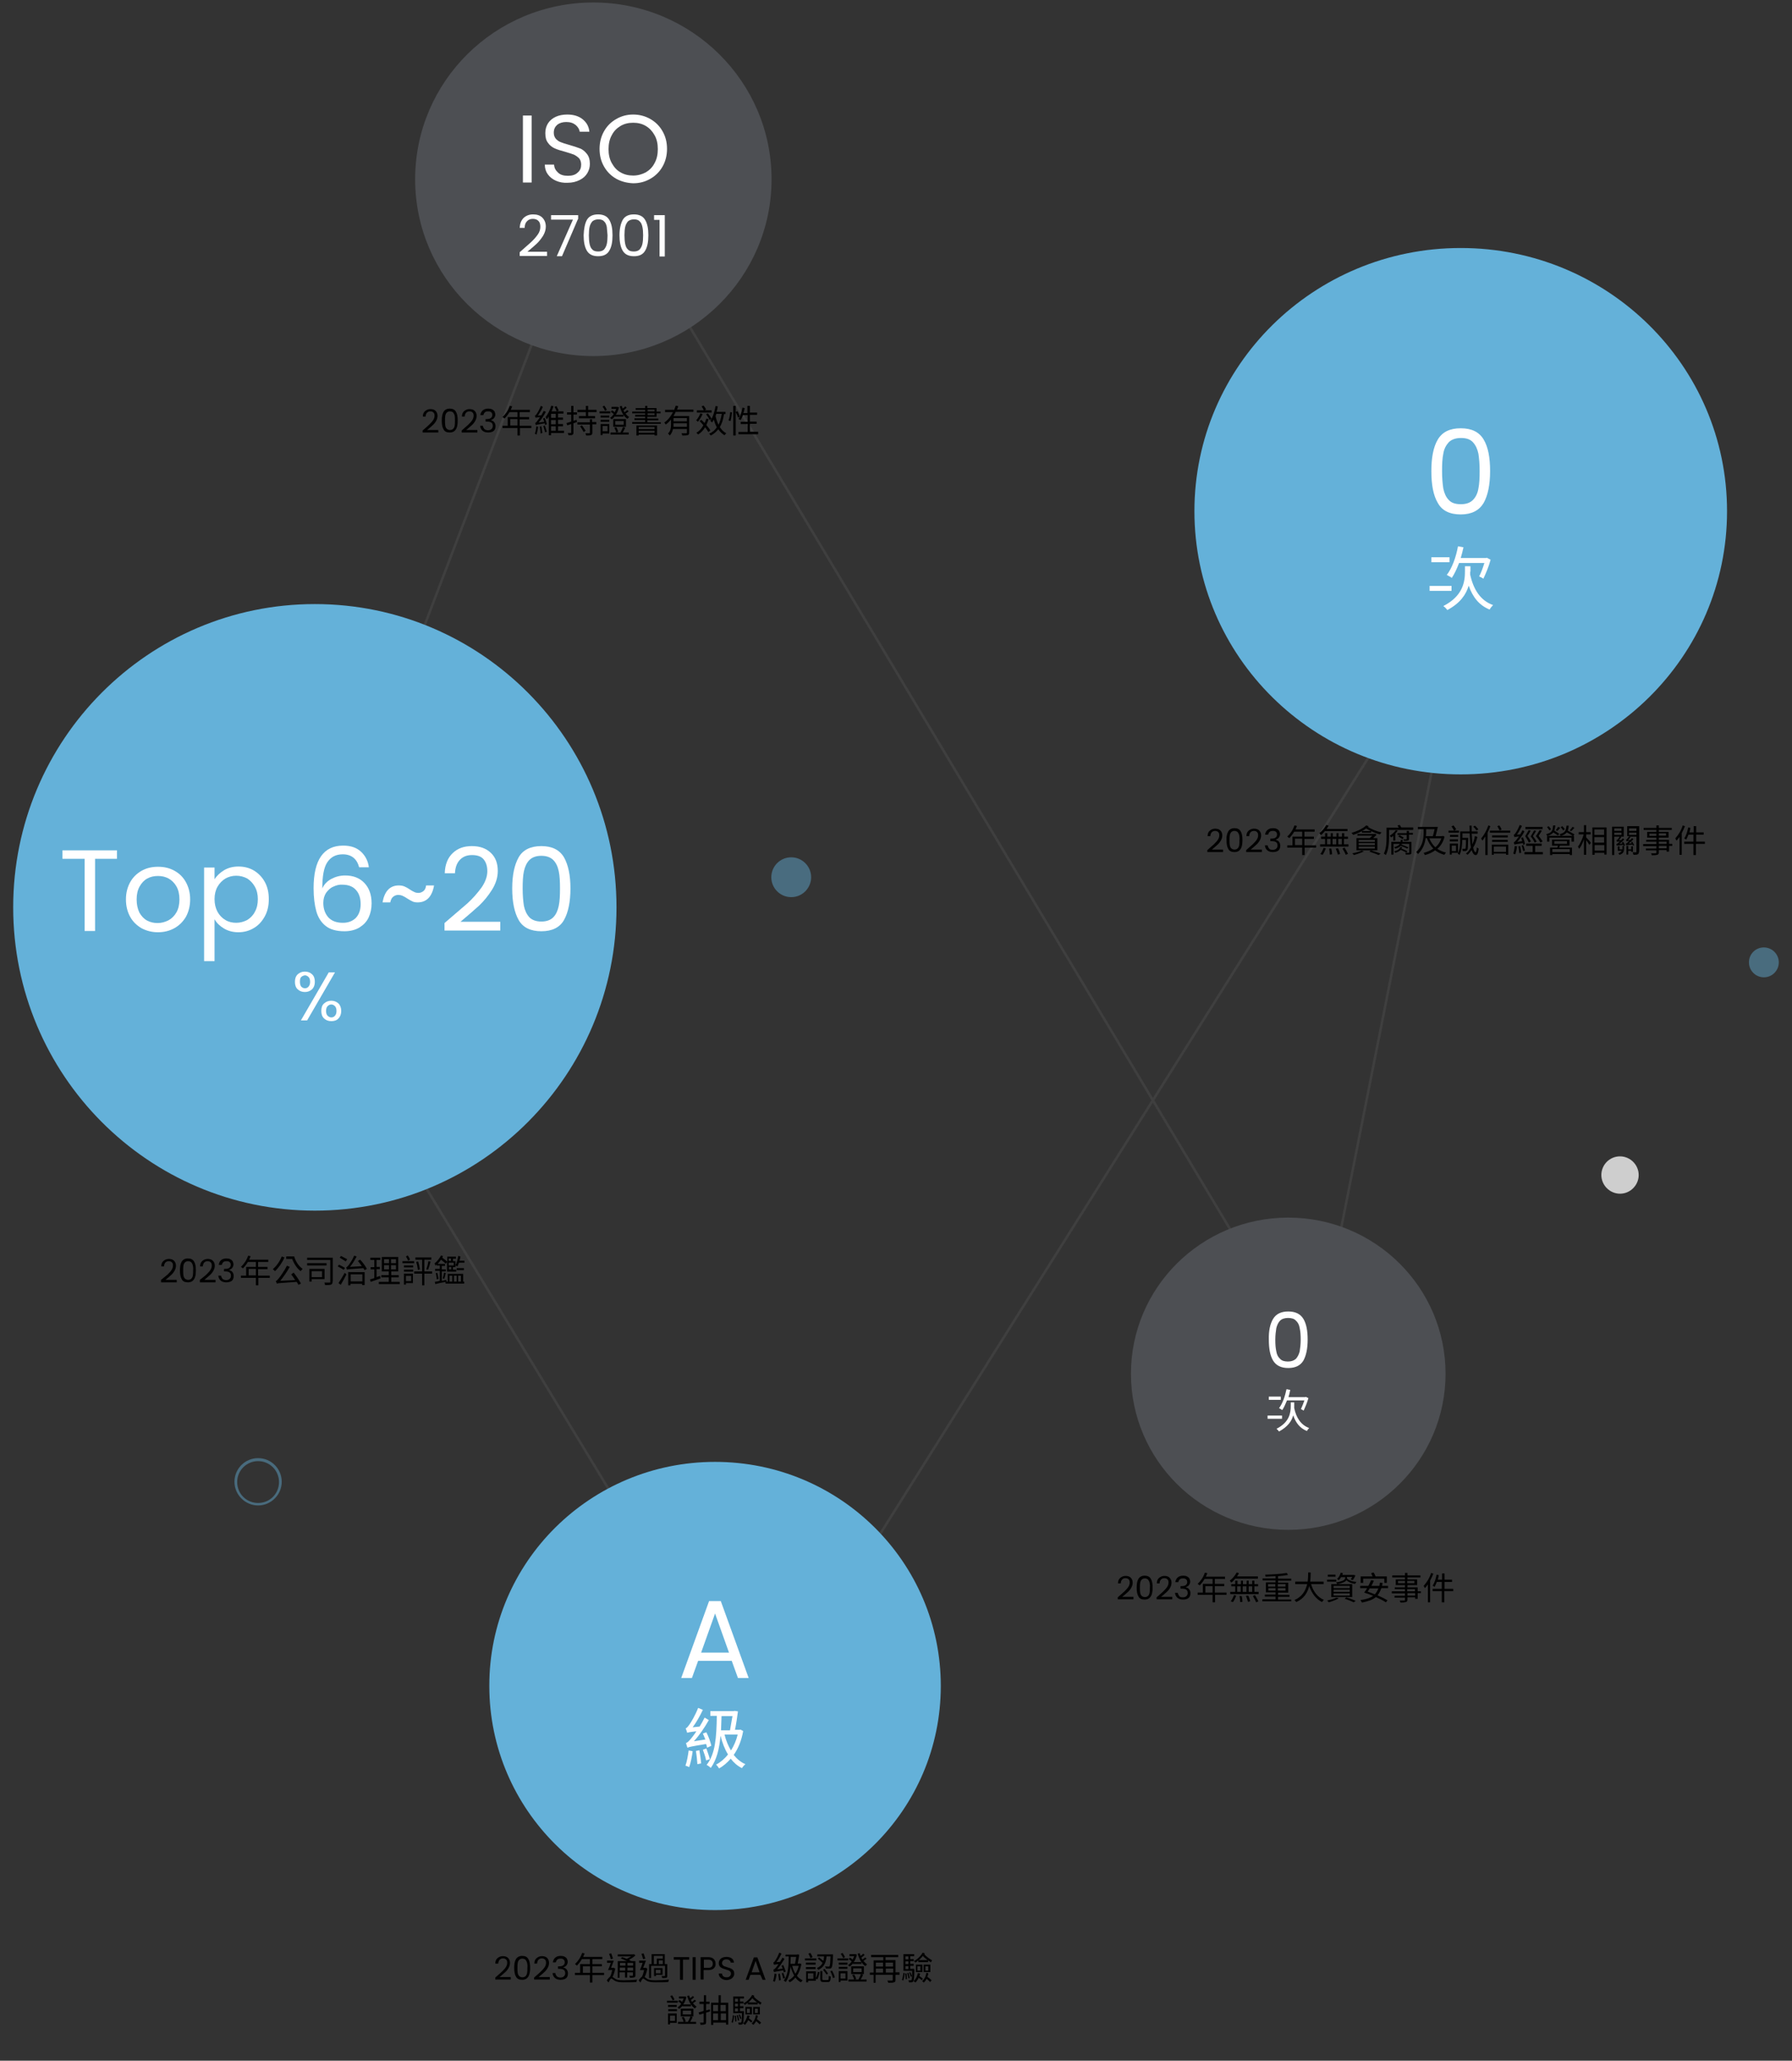 <?xml version="1.0" encoding="utf-8"?>
<!-- Generator: Adobe Illustrator 28.1.0, SVG Export Plug-In . SVG Version: 6.00 Build 0)  -->
<svg version="1.1" id="圖層_1" xmlns="http://www.w3.org/2000/svg" xmlns:xlink="http://www.w3.org/1999/xlink" x="0px" y="0px"
	 viewBox="0 0 720 827.6" style="enable-background:new 0 0 720 827.6;" xml:space="preserve">
<rect x="0" y="0" width="720" height="827.6" fill="#333333" stroke="none"/>
<style type="text/css">
	.st0{opacity:0.213;fill:none;stroke:#707070;enable-background:new    ;}
	.st1{fill:#4D4F53;}
	.st2{fill:#64B1D9;}
	.st3{opacity:0.449;}
	.st4{fill:none;}
	.st5{opacity:0.451;fill:#64B1D9;enable-background:new    ;}
	.st6{fill:#CECECE;}
	.st7{opacity:0.455;fill:#64B1D9;enable-background:new    ;}
	.st8{enable-background:new    ;}
	.st9{fill:#FFFFFF;}
</style>
<g>
	<g id="Group_49386" transform="translate(-985 -10768)">
		<path id="Path_83745" class="st0" d="M1283.3,11454.7l-180.4-297.5l122.1-319.9l287.7,480.2l60.9-306.9l-276.1,438.8"/>
		<path id="Path_83747" class="st1" d="M1223.4,10769c39.5,0,71.6,31.8,71.6,71s-32.1,71-71.6,71s-71.6-31.8-71.6-71
			S1183.8,10769,1223.4,10769z"/>
		<path id="Path_83788" class="st2" d="M1111.5,11010.6c66.9,0,121.2,54.5,121.2,121.8s-54.3,121.8-121.2,121.8
			c-66.9,0-121.2-54.5-121.2-121.8S1044.6,11010.6,1111.5,11010.6z"/>
		<path id="Path_83789" class="st2" d="M1571.9,10867.6c59.1,0,107,47.3,107,105.7s-47.9,105.7-107,105.7s-107-47.3-107-105.7
			S1512.8,10867.6,1571.9,10867.6z"/>
		<path id="Path_83790" class="st1" d="M1502.6,11257c34.9,0,63.2,28.1,63.2,62.7c0,34.6-28.3,62.7-63.2,62.7
			c-34.9,0-63.2-28.1-63.2-62.7S1467.7,11257,1502.6,11257z"/>
		<g id="Path_83799" transform="translate(1120 11320)" class="st3">
			<path class="st4" d="M-31.3,33.6c5.3,0,9.5,4.3,9.5,9.5s-4.3,9.5-9.5,9.5s-9.5-4.3-9.5-9.5S-36.6,33.6-31.3,33.6z"/>
			<path class="st2" d="M-31.3,34.8c-4.6,0-8.4,3.7-8.4,8.4s3.7,8.4,8.4,8.4s8.4-3.7,8.4-8.4S-26.7,34.8-31.3,34.8 M-31.3,33.6
				c5.3,0,9.5,4.3,9.5,9.5s-4.3,9.5-9.5,9.5s-9.5-4.3-9.5-9.5S-36.6,33.6-31.3,33.6z"/>
		</g>
		<path id="Path_83800" class="st5" d="M1693.7,11148.5c3.3,0,6,2.7,6,6s-2.7,6-6,6s-6-2.7-6-6S1690.3,11148.5,1693.7,11148.5z"/>
		<path id="Path_83802" class="st6" d="M1635.9,11232.4c4.1,0,7.5,3.4,7.5,7.5s-3.4,7.5-7.5,7.5s-7.5-3.4-7.5-7.5
			S1631.7,11232.4,1635.9,11232.4z"/>
		<circle class="st7" cx="1302.9" cy="11120.3" r="8"/>
		<g>
			<g class="st8">
				<path class="st9" d="M1198.2,10865.4c1.1-1,2-2,2.8-3.1c0.8-1.1,1.1-2.2,1.1-3.2c0-1-0.2-1.8-0.7-2.3c-0.5-0.6-1.3-0.9-2.3-0.9
					c-1,0-1.8,0.3-2.4,1c-0.6,0.6-0.9,1.5-0.9,2.6h-2c0.1-1.7,0.6-3,1.6-4c1-0.9,2.2-1.4,3.8-1.4c1.6,0,2.8,0.4,3.7,1.3
					c0.9,0.9,1.4,2.1,1.4,3.6c0,1.3-0.4,2.5-1.1,3.7c-0.8,1.2-1.6,2.3-2.6,3.2c-1,0.9-2.2,2-3.7,3.2h7.9v1.7h-11v-1.5
					C1195.6,10867.7,1197.1,10866.4,1198.2,10865.4z"/>
				<path class="st9" d="M1217.2,10856l-6.4,14.9h-2.1l6.5-14.7h-8.8v-1.8h10.9V10856z"/>
				<path class="st9" d="M1220.8,10856.3c0.9-1.5,2.4-2.2,4.5-2.2c2.1,0,3.6,0.7,4.5,2.2c0.9,1.5,1.3,3.5,1.3,6.2
					c0,2.7-0.4,4.7-1.3,6.2c-0.9,1.5-2.3,2.2-4.5,2.2c-2.1,0-3.6-0.7-4.5-2.2c-0.9-1.5-1.3-3.6-1.3-6.2
					C1219.6,10859.8,1220,10857.8,1220.8,10856.3z M1228.8,10859.1c-0.2-0.9-0.5-1.7-1.1-2.2c-0.5-0.6-1.3-0.8-2.3-0.8
					c-1,0-1.8,0.3-2.4,0.8c-0.5,0.6-0.9,1.3-1.1,2.2c-0.2,0.9-0.3,2-0.3,3.4c0,1.4,0.1,2.5,0.3,3.5c0.2,0.9,0.5,1.7,1.1,2.2
					c0.5,0.6,1.3,0.8,2.4,0.8c1,0,1.8-0.3,2.3-0.8c0.5-0.6,0.9-1.3,1.1-2.2c0.2-0.9,0.3-2.1,0.3-3.5
					C1229,10861.1,1228.9,10860,1228.8,10859.1z"/>
				<path class="st9" d="M1235.2,10856.3c0.9-1.5,2.4-2.2,4.5-2.2c2.1,0,3.6,0.7,4.5,2.2c0.9,1.5,1.3,3.5,1.3,6.2
					c0,2.7-0.4,4.7-1.3,6.2c-0.9,1.5-2.3,2.2-4.5,2.2c-2.1,0-3.6-0.7-4.5-2.2c-0.9-1.5-1.3-3.6-1.3-6.2
					C1233.9,10859.8,1234.4,10857.8,1235.2,10856.3z M1243.1,10859.1c-0.2-0.9-0.5-1.7-1.1-2.2c-0.5-0.6-1.3-0.8-2.3-0.8
					c-1,0-1.8,0.3-2.4,0.8c-0.5,0.6-0.9,1.3-1.1,2.2c-0.2,0.9-0.3,2-0.3,3.4c0,1.4,0.1,2.5,0.3,3.5c0.2,0.9,0.5,1.7,1.1,2.2
					c0.5,0.6,1.3,0.8,2.4,0.8c1,0,1.8-0.3,2.3-0.8c0.5-0.6,0.9-1.3,1.1-2.2c0.2-0.9,0.3-2.1,0.3-3.5
					C1243.4,10861.1,1243.3,10860,1243.1,10859.1z"/>
				<path class="st9" d="M1247.8,10856.3v-1.9h4.3v16.6h-2.1v-14.7H1247.8z"/>
			</g>
			<g class="st8">
				<path class="st9" d="M1198.6,10814.4v26.9h-3.5v-26.9H1198.6z"/>
				<path class="st9" d="M1208.4,10840.6c-1.4-0.6-2.5-1.5-3.3-2.6c-0.8-1.1-1.2-2.4-1.2-3.9h3.7c0.1,1.3,0.6,2.3,1.6,3.2
					c0.9,0.9,2.2,1.3,4,1.3c1.7,0,3-0.4,3.9-1.3c1-0.8,1.4-1.9,1.4-3.2c0-1-0.3-1.9-0.8-2.5c-0.6-0.6-1.3-1.1-2.1-1.5
					c-0.8-0.3-2-0.7-3.4-1.1c-1.8-0.5-3.2-0.9-4.3-1.4c-1.1-0.5-2-1.2-2.7-2.2c-0.8-1-1.1-2.3-1.1-4c0-1.5,0.4-2.8,1.1-3.9
					c0.7-1.1,1.8-2,3.1-2.6c1.3-0.6,2.9-0.9,4.6-0.9c2.5,0,4.6,0.6,6.2,1.9c1.6,1.3,2.5,2.9,2.7,5h-3.9c-0.1-1-0.7-1.9-1.6-2.7
					c-1-0.8-2.2-1.2-3.8-1.2c-1.5,0-2.7,0.4-3.6,1.1c-0.9,0.8-1.4,1.8-1.4,3.2c0,1,0.3,1.8,0.8,2.4s1.2,1.1,2,1.4
					c0.8,0.3,1.9,0.7,3.4,1.1c1.8,0.5,3.2,1,4.3,1.4s2,1.2,2.8,2.2c0.8,1,1.2,2.3,1.2,4c0,1.3-0.3,2.5-1,3.7
					c-0.7,1.2-1.7,2.1-3.1,2.8c-1.4,0.7-3,1.1-4.8,1.1C1211.4,10841.5,1209.8,10841.2,1208.4,10840.6z"/>
				<path class="st9" d="M1232.6,10839.8c-2.1-1.2-3.7-2.8-4.9-4.9c-1.2-2.1-1.8-4.4-1.8-7.1c0-2.6,0.6-5,1.8-7.1
					c1.2-2.1,2.8-3.7,4.9-4.9c2.1-1.2,4.3-1.8,6.8-1.8c2.5,0,4.8,0.6,6.9,1.8s3.7,2.8,4.9,4.9s1.8,4.4,1.8,7.1c0,2.6-0.6,5-1.8,7.1
					s-2.8,3.7-4.9,4.9c-2.1,1.2-4.3,1.8-6.9,1.8C1236.9,10841.5,1234.6,10840.9,1232.6,10839.8z M1244.5,10837.2
					c1.5-0.9,2.7-2.1,3.5-3.7c0.9-1.6,1.3-3.5,1.3-5.6c0-2.2-0.4-4-1.3-5.6c-0.9-1.6-2-2.8-3.5-3.7c-1.5-0.9-3.2-1.3-5.1-1.3
					c-1.9,0-3.6,0.4-5.1,1.3c-1.5,0.9-2.7,2.1-3.5,3.7c-0.9,1.6-1.3,3.5-1.3,5.6c0,2.1,0.4,4,1.3,5.6c0.9,1.6,2,2.9,3.5,3.7
					c1.5,0.9,3.2,1.3,5.1,1.3C1241.3,10838.5,1243,10838,1244.5,10837.2z"/>
			</g>
		</g>
		<g>
			<g class="st8">
				<path class="st9" d="M1568.2,11005.3h-8.8v-2h8.8V11005.3z M1567.4,10993.8h-7.3v-2h7.3V10993.8z M1575.7,10997.6
					c0,0.4,0,0.8,0,1.2c1.3,5.9,4.1,10.4,9.2,12.2c-0.4,0.4-1.1,1.2-1.4,1.8c-4.2-1.7-6.8-5-8.4-9.6c-1,3.4-3.3,7-8.6,9.8
					c-0.3-0.5-1.1-1.3-1.6-1.6c8-4.1,8.7-9.9,8.7-13.9v-2.1h2.2V10997.6z M1571.2,10994.2c-0.9,2.3-1.8,4.3-2.9,5.9
					c-0.4-0.4-1.5-0.9-2-1.2c2.1-2.7,3.7-7.1,4.5-11.5l2.2,0.4c-0.3,1.5-0.7,2.9-1.1,4.3h10.1l0.4-0.1l1.5,0.8
					c-0.7,2.7-2,5.7-2.9,7.6c-0.4-0.3-1.2-0.7-1.7-0.9c0.7-1.3,1.5-3.4,2.1-5.4H1571.2z"/>
			</g>
			<g class="st8">
				<path class="st9" d="M1562.7,10944.5c1.8-3,4.8-4.5,9.2-4.5c4.4,0,7.4,1.5,9.2,4.5c1.8,3,2.6,7.2,2.6,12.7
					c0,5.5-0.9,9.8-2.6,12.8c-1.8,3-4.8,4.6-9.2,4.6c-4.4,0-7.5-1.5-9.2-4.6c-1.8-3-2.6-7.3-2.6-12.8
					C1560.1,10951.8,1560.9,10947.5,1562.7,10944.5z M1579,10950.2c-0.4-1.9-1.1-3.4-2.2-4.6c-1.1-1.2-2.7-1.7-4.8-1.7
					c-2.1,0-3.8,0.6-4.9,1.7c-1.1,1.2-1.9,2.7-2.2,4.6c-0.4,1.9-0.5,4.2-0.5,6.9c0,2.8,0.2,5.2,0.5,7.1c0.4,1.9,1.1,3.5,2.2,4.6
					c1.1,1.2,2.7,1.7,4.9,1.7c2.1,0,3.7-0.6,4.8-1.7s1.9-2.7,2.2-4.6c0.4-1.9,0.5-4.3,0.5-7.1
					C1579.5,10954.4,1579.3,10952.1,1579,10950.2z"/>
			</g>
		</g>
		<g>
			<g class="st8">
				<path class="st9" d="M1500.1,11337.8h-5.8v-1.3h5.8V11337.8z M1499.6,11330.2h-4.8v-1.3h4.8V11330.2z M1505,11332.7
					c0,0.3,0,0.6,0,0.8c0.8,3.9,2.7,6.8,6,8c-0.3,0.3-0.7,0.8-0.9,1.2c-2.8-1.1-4.5-3.3-5.5-6.3c-0.6,2.3-2.2,4.6-5.7,6.5
					c-0.2-0.3-0.7-0.8-1-1.1c5.3-2.7,5.7-6.5,5.7-9.2v-1.4h1.4V11332.7z M1502.1,11330.4c-0.6,1.5-1.2,2.8-1.9,3.9
					c-0.3-0.2-1-0.6-1.3-0.8c1.4-1.8,2.4-4.7,3-7.6l1.5,0.3c-0.2,1-0.4,1.9-0.7,2.9h6.7l0.3-0.1l1,0.5c-0.5,1.8-1.3,3.7-1.9,5
					c-0.3-0.2-0.8-0.4-1.1-0.6c0.4-0.9,1-2.3,1.4-3.5H1502.1z"/>
			</g>
			<g class="st8">
				<path class="st9" d="M1496.5,11297.7c1.2-2,3.2-3,6.1-3c2.9,0,4.9,1,6.1,3c1.2,2,1.7,4.8,1.7,8.3c0,3.6-0.6,6.4-1.7,8.4
					c-1.2,2-3.2,3-6.1,3c-2.9,0-4.9-1-6.1-3c-1.2-2-1.7-4.8-1.7-8.4C1494.7,11302.5,1495.3,11299.7,1496.5,11297.7z M1507.2,11301.4
					c-0.2-1.3-0.7-2.3-1.5-3c-0.7-0.8-1.8-1.1-3.2-1.1c-1.4,0-2.5,0.4-3.2,1.1s-1.2,1.8-1.5,3c-0.2,1.3-0.4,2.8-0.4,4.6
					c0,1.9,0.1,3.4,0.4,4.7c0.2,1.3,0.7,2.3,1.5,3c0.7,0.8,1.8,1.1,3.2,1.1c1.4,0,2.4-0.4,3.2-1.1c0.7-0.8,1.2-1.8,1.5-3
					c0.2-1.3,0.4-2.8,0.4-4.7C1507.6,11304.2,1507.5,11302.7,1507.2,11301.4z"/>
			</g>
		</g>
		<path id="Path_83790_00000169530964925064711220000000940568748136572575_" class="st2" d="M1272.3,11355.1
			c50.1,0,90.7,40.3,90.7,90s-40.6,90-90.7,90s-90.7-40.3-90.7-90C1181.5,11395.4,1222.2,11355.1,1272.3,11355.1z"/>
		<g>
			<g class="st8">
				<path class="st9" d="M1269.1,11469.9c-0.1-0.5-0.2-1-0.4-1.5c-6.1,1-6.9,1.2-7.5,1.5c-0.1-0.4-0.4-1.3-0.6-1.9
					c0.6-0.1,1.2-0.8,2-1.7c0.4-0.5,1.3-1.6,2.2-3c-2.8,0.3-3.4,0.5-3.7,0.6c-0.1-0.4-0.4-1.3-0.6-1.8c0.5-0.1,0.9-0.7,1.5-1.5
					c0.6-0.8,2.4-3.8,3.5-6.7l1.9,0.8c-1.2,2.5-2.6,5-4.1,7l2.8-0.3c0.7-1.1,1.4-2.4,2-3.6l1.7,1c-1.7,3-3.8,6.1-6,8.5l4.6-0.7
					c-0.3-0.8-0.7-1.7-1-2.4l1.4-0.5c0.9,1.7,1.7,4,2,5.4L1269.1,11469.9z M1263.3,11471.3c-0.3,2.3-0.8,4.7-1.4,6.4
					c-0.3-0.2-1.1-0.5-1.5-0.6c0.6-1.6,1-4,1.3-6.1L1263.3,11471.3z M1266,11470.9c0.3,1.7,0.6,3.8,0.7,5.3l-1.5,0.3
					c-0.1-1.4-0.3-3.6-0.6-5.3L1266,11470.9z M1268.8,11470.2c0.5,1.4,1.1,3.1,1.4,4.3l-1.5,0.5c-0.2-1.2-0.8-3-1.3-4.3
					L1268.8,11470.2z M1283.6,11463.2c-0.7,3.9-2,7-3.8,9.6c1.3,1.6,2.8,2.9,4.7,3.7c-0.5,0.4-1.1,1.1-1.4,1.6
					c-1.8-0.9-3.3-2.2-4.5-3.8c-1.4,1.6-3,3-4.7,3.9c-0.3-0.5-0.8-1.2-1.2-1.5c1.7-0.9,3.4-2.3,4.8-4.1c-1.3-2.1-2.3-4.7-3-7.5
					c-0.5,5.3-1.5,9.5-3.9,12.9c-0.3-0.3-1.2-1-1.7-1.2c3.5-4.3,4-11.1,4.1-19.7h-2.6v-1.9h9.4l0.3-0.1l1.4,0.2
					c-0.3,2.2-0.7,5.1-1.2,7.4h1.9l0.3-0.1L1283.6,11463.2z M1274.9,11457.2c-0.1,2-0.1,3.9-0.2,5.7h3.6c0.3-1.8,0.7-4,1-5.7H1274.9
					z M1276.1,11464.6c0.6,2.4,1.5,4.6,2.6,6.4c1.2-1.9,2.1-4,2.7-6.4H1276.1z"/>
			</g>
			<g class="st8">
				<path class="st9" d="M1279,11435h-13.5l-2.5,6.9h-4.3l11.2-30.9h4.7l11.2,30.9h-4.3L1279,11435z M1277.9,11431.7l-5.6-15.7
					l-5.6,15.7H1277.9z"/>
			</g>
		</g>
		<g>
			<g class="st8">
				<path class="st9" d="M1104.6,11159.3c0.8-0.7,1.7-1.1,2.9-1.1c1.2,0,2.2,0.4,2.9,1.1c0.8,0.7,1.1,1.8,1.1,3c0,1.3-0.4,2.3-1.1,3
					c-0.8,0.7-1.7,1.1-2.9,1.1c-1.2,0-2.2-0.4-2.9-1.1c-0.8-0.7-1.1-1.8-1.1-3C1103.5,11161.1,1103.8,11160.1,1104.6,11159.3z
					 M1106,11160.4c-0.4,0.4-0.5,1.1-0.5,1.9c0,0.8,0.2,1.5,0.5,1.9c0.4,0.4,0.9,0.7,1.5,0.7c0.6,0,1.1-0.2,1.5-0.7
					c0.4-0.5,0.6-1.1,0.6-1.9c0-0.8-0.2-1.5-0.6-1.9c-0.4-0.4-0.9-0.7-1.5-0.7C1106.9,11159.8,1106.4,11160,1106,11160.4z
					 M1119.6,11158.5l-11.2,19.3h-2.5l11.2-19.3H1119.6z M1115.2,11171c0.8-0.7,1.7-1.1,2.9-1.1s2.1,0.4,2.9,1.1
					c0.7,0.7,1.1,1.8,1.1,3c0,1.3-0.4,2.3-1.1,3c-0.7,0.8-1.7,1.1-2.9,1.1s-2.2-0.4-2.9-1.1c-0.8-0.7-1.1-1.8-1.1-3
					C1114.1,11172.7,1114.4,11171.7,1115.2,11171z M1116.6,11172.1c-0.4,0.4-0.6,1.1-0.6,1.9c0,0.8,0.2,1.5,0.6,1.9
					c0.4,0.4,0.9,0.7,1.5,0.7c0.6,0,1.1-0.2,1.5-0.7c0.4-0.4,0.6-1.1,0.6-1.9c0-0.8-0.2-1.5-0.6-1.9s-0.9-0.7-1.5-0.7
					C1117.5,11171.4,1117,11171.7,1116.6,11172.1z"/>
			</g>
			<g class="st8">
				<path class="st9" d="M1032,11109.5v3.4h-8.8v29h-4.2v-29h-8.9v-3.4H1032z"/>
				<path class="st9" d="M1041.9,11140.8c-1.9-1.1-3.5-2.6-4.6-4.6c-1.1-2-1.7-4.3-1.7-7c0-2.6,0.6-4.9,1.7-6.9
					c1.1-2,2.7-3.5,4.6-4.6c2-1.1,4.1-1.6,6.6-1.6s4.6,0.5,6.6,1.6c2,1.1,3.5,2.6,4.6,4.6c1.1,2,1.7,4.3,1.7,6.9c0,2.6-0.6,5-1.7,7
					c-1.2,2-2.7,3.5-4.7,4.6c-2,1.1-4.2,1.6-6.6,1.6C1046,11142.4,1043.8,11141.8,1041.9,11140.8z M1052.7,11137.6
					c1.3-0.7,2.4-1.8,3.2-3.2c0.8-1.4,1.2-3.2,1.2-5.2c0-2-0.4-3.8-1.2-5.2c-0.8-1.4-1.9-2.5-3.2-3.2c-1.3-0.7-2.7-1-4.2-1
					c-1.6,0-3,0.3-4.3,1c-1.3,0.7-2.3,1.8-3.1,3.2c-0.8,1.4-1.2,3.2-1.2,5.2c0,2.1,0.4,3.8,1.1,5.3c0.8,1.4,1.8,2.5,3.1,3.2
					c1.3,0.7,2.7,1,4.2,1C1049.9,11138.7,1051.3,11138.3,1052.7,11137.6z"/>
				<path class="st9" d="M1075,11117.5c1.7-1,3.6-1.5,5.8-1.5c2.3,0,4.3,0.5,6.2,1.6c1.8,1.1,3.3,2.6,4.4,4.6c1.1,2,1.6,4.3,1.6,6.9
					c0,2.6-0.5,4.9-1.6,6.9c-1.1,2-2.5,3.6-4.4,4.7c-1.8,1.1-3.9,1.7-6.2,1.7c-2.2,0-4.1-0.5-5.8-1.5c-1.7-1-2.9-2.2-3.8-3.7v16.8
					h-4.2v-37.6h4.2v4.7C1072.1,11119.7,1073.4,11118.5,1075,11117.5z M1087.4,11124.1c-0.8-1.4-1.8-2.5-3.1-3.3
					c-1.3-0.7-2.8-1.1-4.4-1.1c-1.6,0-3,0.4-4.3,1.1c-1.3,0.8-2.4,1.9-3.2,3.3c-0.8,1.4-1.2,3.1-1.2,5c0,1.9,0.4,3.6,1.2,5.1
					c0.8,1.4,1.8,2.5,3.2,3.3c1.3,0.8,2.8,1.1,4.3,1.1c1.6,0,3-0.4,4.4-1.1c1.3-0.8,2.4-1.9,3.1-3.3c0.8-1.4,1.2-3.1,1.2-5.1
					C1088.6,11127.2,1088.2,11125.5,1087.4,11124.1z"/>
				<path class="st9" d="M1122.7,11111.1c-2.8,0-4.8,1.1-6.2,3.2c-1.4,2.1-2,5.6-2,10.5c0.7-1.6,1.9-2.9,3.6-3.8
					c1.7-0.9,3.5-1.4,5.6-1.4c3.2,0,5.8,1,7.7,3c1.9,2,2.9,4.7,2.9,8.2c0,2.1-0.4,4-1.2,5.7c-0.8,1.7-2.1,3-3.7,4
					c-1.7,1-3.7,1.5-6,1.5c-3.2,0-5.7-0.7-7.5-2.1c-1.8-1.4-3.1-3.4-3.8-5.9c-0.7-2.5-1.1-5.6-1.1-9.3c0-11.4,4-17.1,11.9-17.1
					c3,0,5.4,0.8,7.2,2.5c1.7,1.6,2.8,3.7,3.1,6.2h-3.9C1128.4,11112.9,1126.2,11111.1,1122.7,11111.1z M1118.9,11124.1
					c-1.2,0.5-2.1,1.4-2.9,2.5c-0.7,1.1-1.1,2.4-1.1,4c0,2.4,0.7,4.3,2,5.8c1.4,1.5,3.3,2.2,5.9,2.2c2.2,0,3.9-0.7,5.2-2
					c1.3-1.4,1.9-3.2,1.9-5.5c0-2.4-0.6-4.3-1.9-5.7c-1.2-1.4-3.1-2.1-5.4-2.1C1121.4,11123.2,1120.1,11123.5,1118.9,11124.1z"/>
				<path class="st9" d="M1145.2,11123.6c0.8,0,1.6,0.1,2.3,0.4c0.7,0.3,1.4,0.7,2.3,1.3c0.7,0.5,1.4,0.8,1.8,1s1,0.3,1.5,0.3
					c0.8,0,1.5-0.3,2.1-0.8c0.6-0.5,0.9-1.3,1-2.2h3.2c-0.8,4.5-3,6.8-6.6,6.8c-0.8,0-1.5-0.1-2.1-0.4c-0.6-0.3-1.4-0.7-2.3-1.3
					c-0.7-0.5-1.4-0.8-1.8-1c-0.5-0.2-1-0.3-1.6-0.3c-0.8,0-1.5,0.3-2.1,0.8c-0.6,0.5-0.9,1.3-1.1,2.2h-3.1
					C1139.5,11125.9,1141.7,11123.6,1145.2,11123.6z"/>
				<path class="st9" d="M1172.8,11130.8c2.2-2,4.1-4.2,5.7-6.4c1.5-2.2,2.3-4.4,2.3-6.5c0-2-0.5-3.6-1.5-4.8
					c-1-1.2-2.6-1.7-4.7-1.7c-2.1,0-3.7,0.7-4.9,2c-1.2,1.3-1.8,3.1-1.9,5.3h-4.1c0.1-3.5,1.2-6.2,3.2-8.1c2-1.9,4.5-2.8,7.7-2.8
					c3.2,0,5.7,0.9,7.6,2.7c1.9,1.8,2.8,4.2,2.8,7.3c0,2.6-0.8,5.1-2.3,7.5c-1.5,2.4-3.3,4.6-5.2,6.4c-2,1.8-4.5,4-7.5,6.5h16v3.5
					h-22.4v-3C1167.4,11135.4,1170.5,11132.8,1172.8,11130.8z"/>
				<path class="st9" d="M1193.4,11112.3c1.7-3,4.8-4.5,9.1-4.5c4.3,0,7.3,1.5,9.1,4.5c1.7,3,2.6,7.2,2.6,12.5
					c0,5.4-0.9,9.7-2.6,12.7c-1.7,3-4.8,4.5-9.1,4.5c-4.3,0-7.4-1.5-9.1-4.5c-1.7-3-2.6-7.2-2.6-12.7
					C1190.8,11119.4,1191.7,11115.3,1193.4,11112.3z M1209.5,11117.9c-0.4-1.9-1.1-3.4-2.2-4.5c-1.1-1.1-2.7-1.7-4.8-1.7
					c-2.1,0-3.7,0.6-4.8,1.7c-1.1,1.1-1.8,2.7-2.2,4.5c-0.4,1.9-0.5,4.2-0.5,6.9c0,2.8,0.2,5.1,0.5,7c0.4,1.9,1.1,3.4,2.2,4.6
					c1.1,1.1,2.7,1.7,4.8,1.7c2.1,0,3.7-0.6,4.8-1.7c1.1-1.1,1.8-2.7,2.2-4.6c0.4-1.9,0.5-4.2,0.5-7
					C1210,11122.1,1209.9,11119.8,1209.5,11117.9z"/>
			</g>
		</g>
	</g>
	<rect x="144.5" y="162.3" class="st4" width="187.8" height="43"/>
	<g class="st8">
		<path d="M172.4,170.6c0.6-0.6,1.2-1.2,1.6-1.8c0.4-0.6,0.6-1.2,0.6-1.8c0-0.6-0.1-1-0.4-1.3s-0.7-0.5-1.3-0.5
			c-0.6,0-1,0.2-1.4,0.6c-0.3,0.4-0.5,0.9-0.5,1.5h-1.1c0-1,0.3-1.7,0.9-2.2c0.6-0.5,1.3-0.8,2.1-0.8c0.9,0,1.6,0.2,2.1,0.7
			s0.8,1.2,0.8,2c0,0.7-0.2,1.4-0.6,2.1s-0.9,1.3-1.5,1.8s-1.2,1.1-2.1,1.8h4.5v1h-6.3v-0.8C170.9,171.9,171.8,171.2,172.4,170.6z"
			/>
		<path d="M178.2,165.4c0.5-0.8,1.3-1.3,2.5-1.3c1.2,0,2,0.4,2.5,1.3c0.5,0.8,0.7,2,0.7,3.5c0,1.5-0.2,2.7-0.7,3.5
			c-0.5,0.8-1.3,1.3-2.5,1.3c-1.2,0-2.1-0.4-2.5-1.3c-0.5-0.8-0.7-2-0.7-3.5C177.5,167.4,177.7,166.3,178.2,165.4z M182.7,167
			c-0.1-0.5-0.3-0.9-0.6-1.3c-0.3-0.3-0.8-0.5-1.3-0.5c-0.6,0-1,0.2-1.3,0.5c-0.3,0.3-0.5,0.7-0.6,1.3c-0.1,0.5-0.1,1.2-0.1,1.9
			c0,0.8,0,1.4,0.1,2s0.3,1,0.6,1.3c0.3,0.3,0.8,0.5,1.3,0.5c0.6,0,1-0.2,1.3-0.5c0.3-0.3,0.5-0.7,0.6-1.3s0.1-1.2,0.1-2
			C182.8,168.2,182.8,167.5,182.7,167z"/>
		<path d="M188.1,170.6c0.6-0.6,1.2-1.2,1.6-1.8c0.4-0.6,0.6-1.2,0.6-1.8c0-0.6-0.1-1-0.4-1.3s-0.7-0.5-1.3-0.5
			c-0.6,0-1,0.2-1.4,0.6c-0.3,0.4-0.5,0.9-0.5,1.5h-1.1c0-1,0.3-1.7,0.9-2.2c0.6-0.5,1.3-0.8,2.1-0.8c0.9,0,1.6,0.2,2.1,0.7
			s0.8,1.2,0.8,2c0,0.7-0.2,1.4-0.6,2.1s-0.9,1.3-1.5,1.8s-1.2,1.1-2.1,1.8h4.5v1h-6.3v-0.8C186.6,171.9,187.4,171.2,188.1,170.6z"
			/>
		<path d="M194,164.8c0.6-0.5,1.3-0.7,2.2-0.7c0.6,0,1.1,0.1,1.5,0.3c0.4,0.2,0.8,0.5,1,0.9c0.2,0.4,0.3,0.8,0.3,1.2
			c0,0.5-0.2,1-0.5,1.4c-0.3,0.4-0.7,0.6-1.2,0.8v0.1c0.6,0.1,1,0.4,1.3,0.8c0.3,0.4,0.5,0.9,0.5,1.6c0,0.5-0.1,0.9-0.3,1.3
			s-0.6,0.7-1,0.9c-0.5,0.2-1,0.3-1.6,0.3c-0.9,0-1.7-0.2-2.3-0.7c-0.6-0.5-0.9-1.2-1-2h1.1c0.1,0.5,0.3,0.9,0.6,1.3
			c0.4,0.3,0.8,0.5,1.5,0.5c0.6,0,1.1-0.2,1.4-0.5s0.5-0.7,0.5-1.2c0-0.7-0.2-1.1-0.6-1.4c-0.4-0.3-1.1-0.4-2-0.4h-0.3v-1h0.3
			c0.8,0,1.4-0.1,1.8-0.4s0.6-0.7,0.6-1.2c0-0.5-0.1-0.8-0.4-1.1c-0.3-0.3-0.7-0.4-1.3-0.4c-0.5,0-1,0.1-1.3,0.4
			c-0.3,0.3-0.5,0.7-0.6,1.1h-1.2C193.1,165.9,193.4,165.3,194,164.8z"/>
	</g>
	<g class="st8">
		<path d="M213.6,171.9h-4.7v3h-1v-3h-6v-0.9h2.1v-3.5h3.9v-2h-3.2c-0.6,1-1.3,1.9-2,2.6c-0.2-0.2-0.6-0.5-0.8-0.6
			c1.2-1.1,2.3-2.7,2.9-4.5l1,0.2c-0.2,0.5-0.4,0.9-0.6,1.4h7.7v0.9h-4.1v2h3.8v0.9h-3.8v2.6h4.7V171.9z M207.9,170.9v-2.6H205v2.6
			H207.9z"/>
		<path d="M216.2,171.4c-0.1,1.1-0.4,2.3-0.6,3.1c-0.2-0.1-0.5-0.2-0.7-0.3c0.3-0.8,0.5-1.9,0.6-3L216.2,171.4z M218.8,167.8
			c0.4,0.8,0.8,1.9,0.9,2.6l-0.7,0.3c0-0.2-0.1-0.4-0.1-0.7c-3,0.5-3.4,0.6-3.6,0.7c-0.1-0.2-0.2-0.6-0.3-0.8
			c0.3-0.1,0.6-0.4,0.9-0.9c0.2-0.2,0.6-0.8,1.1-1.5c-1.4,0.2-1.7,0.2-1.8,0.3c0-0.2-0.2-0.6-0.3-0.8c0.2-0.1,0.4-0.3,0.7-0.7
			c0.3-0.4,1.2-1.9,1.7-3.3l0.8,0.4c-0.5,1.2-1.3,2.5-2,3.5l1.4-0.1c0.3-0.6,0.7-1.2,1-1.8l0.8,0.4c-0.8,1.5-1.8,3.1-2.9,4.3
			l2.3-0.3c-0.2-0.4-0.3-0.9-0.5-1.3L218.8,167.8z M217.5,171.2c0.2,0.9,0.3,2,0.4,2.7l-0.7,0.2c0-0.8-0.2-1.9-0.3-2.8L217.5,171.2z
			 M218.9,170.9c0.3,0.8,0.6,1.8,0.8,2.5l-0.7,0.2c-0.1-0.7-0.5-1.7-0.7-2.5L218.9,170.9z M226.6,173.9h-5.2v0.9h-0.9v-7.5
			c-0.3,0.4-0.5,0.8-0.8,1.1c-0.1-0.2-0.3-0.6-0.5-0.9c1-1.2,1.9-3.1,2.3-4.6l0.9,0.3c-0.2,0.6-0.5,1.3-0.8,2h4.8v0.9h-2.2v1.6h2
			v0.9h-2v1.7h2v0.9h-2v1.8h2.4V173.9z M223.3,166.2h-1.9v1.6h1.9V166.2z M223.3,168.7h-1.9v1.7h1.9V168.7z M221.4,173h1.9v-1.8
			h-1.9V173z M223.7,165.2c-0.2-0.5-0.6-1.3-0.9-1.8l0.8-0.3c0.3,0.6,0.7,1.3,0.9,1.8L223.7,165.2z"/>
		<path d="M231.8,169.5l-1.4,0.5v3.7c0,0.5-0.1,0.8-0.4,0.9c-0.3,0.2-0.8,0.2-1.6,0.2c0-0.2-0.1-0.6-0.3-0.9c0.6,0,1.1,0,1.2,0
			c0.2,0,0.2-0.1,0.2-0.2v-3.4c-0.6,0.2-1.1,0.4-1.6,0.5l-0.3-0.9c0.5-0.1,1.2-0.3,1.9-0.6v-2.8h-1.7v-0.9h1.7V163h0.9v2.6h1.4v0.9
			h-1.4v2.5l1.3-0.4L231.8,169.5z M239.7,164.6v0.9h-3.4v1.6h2.8v0.9h-6.5v-0.9h2.8v-1.6H232v-0.9h3.4V163h0.9v1.6H239.7z
			 M238,169.5h1.6v0.9H238v3.3c0,0.6-0.1,0.8-0.5,1c-0.4,0.2-1,0.2-2,0.2c0-0.3-0.2-0.7-0.3-0.9c0.7,0,1.4,0,1.6,0
			c0.2,0,0.2-0.1,0.2-0.2v-3.3h-5v-0.9h5v-1.2h0.9V169.5z M233.8,170.8c0.5,0.7,1.2,1.7,1.5,2.2l-0.8,0.5c-0.3-0.6-0.9-1.6-1.4-2.3
			L233.8,170.8z"/>
		<path d="M245.2,166h-4.3v-0.8h4.3V166z M244.9,174.1h-2.8v0.6h-0.8v-4.4h3.5V174.1z M244.8,167.7h-3.5v-0.8h3.5V167.7z
			 M241.3,168.6h3.5v0.8h-3.5V168.6z M242.1,171.1v2.1h2v-2.1H242.1z M243.1,165c-0.2-0.5-0.6-1.2-1-1.7l0.7-0.4
			c0.4,0.5,0.8,1.2,1,1.7L243.1,165z M247.3,166.9c-0.5,0.6-1,1.2-1.6,1.5c-0.1-0.2-0.4-0.5-0.6-0.6c0.5-0.3,1.1-0.8,1.5-1.5
			c-0.3-0.3-0.8-0.7-1.2-0.9l0.5-0.6c0.4,0.2,0.8,0.5,1.1,0.8c0.2-0.4,0.4-0.9,0.6-1.4h-1.9v-0.8h2.2l0.2,0l0.6,0.2
			c-0.3,1.2-0.7,2.2-1.3,3h3.1c-0.7-1-1.1-2.1-1.5-3.4l0.8-0.2c0.1,0.4,0.2,0.7,0.4,1.1c0.4-0.3,0.8-0.6,1-0.9l0.6,0.5
			c-0.4,0.4-0.9,0.8-1.3,1.1c0.1,0.3,0.3,0.5,0.4,0.8c0.4-0.3,0.8-0.6,1.1-0.9l0.6,0.5c-0.4,0.3-0.9,0.7-1.3,0.9
			c0.5,0.6,1,1.1,1.5,1.4c-0.2,0.1-0.5,0.5-0.7,0.7c-0.6-0.4-1.1-0.9-1.6-1.6v0.7h-3.4V166.9z M251.2,171.8c-0.3,0.6-0.7,1.4-1,1.9
			h2.4v0.8h-7.3v-0.8h4c0.3-0.6,0.8-1.5,1-2.2L251.2,171.8z M251.5,171.4h-5.1v-3.1h5.1V171.4z M247.6,173.7
			c-0.1-0.5-0.4-1.3-0.8-1.9l0.8-0.2c0.4,0.6,0.7,1.4,0.8,1.8L247.6,173.7z M250.6,169.1h-3.4v1.5h3.4V169.1z"/>
		<path d="M265.5,169.5v0.7H254v-0.7h5.2v-0.8h-4.3v-0.7h4.3v-0.7h-4v-0.7h4V166h-5.2v-0.7h5.2v-0.7h-3.8v-0.7h3.8V163h0.9v0.9h3.7
			v1.4h1.6v0.7h-1.6v1.4h-3.7v0.7h4.4v0.7h-4.4v0.8H265.5z M255.7,170.9h8.3v4h-1v-0.4h-6.4v0.4h-0.9V170.9z M256.6,171.5v0.8h6.4
			v-0.8H256.6z M263,173.8v-0.8h-6.4v0.8H263z M260.2,165.2h2.8v-0.7h-2.8V165.2z M260.2,166.7h2.8V166h-2.8V166.7z"/>
		<path d="M271.4,165.6c-0.2,0.5-0.5,1-0.8,1.5h6.3v6.6c0,0.6-0.1,0.9-0.5,1c-0.4,0.2-1.2,0.2-2.3,0.2c0-0.3-0.2-0.7-0.3-0.9
			c0.9,0,1.7,0,1.9,0c0.2,0,0.3-0.1,0.3-0.3v-1.4h-5.6c-0.2,0.9-0.6,1.9-1.3,2.6c-0.1-0.2-0.5-0.6-0.7-0.8c1.1-1,1.2-2.5,1.2-3.7
			v-1.9c-0.6,0.7-1.3,1.4-2.1,2c-0.1-0.2-0.4-0.6-0.6-0.8c1.5-1,2.7-2.6,3.5-4.2h-3.2v-0.9h3.7c0.2-0.6,0.4-1.1,0.6-1.7l1,0.2
			c-0.1,0.5-0.3,1-0.5,1.4h6.6v0.9H271.4z M276,171.4v-1.4h-5.4v0.4c0,0.3,0,0.6,0,1H276z M276,167.9h-5.4v1.3h5.4V167.9z"/>
		<path d="M282.3,166.3c-0.5,1.1-1.2,2.3-1.9,3.1c-0.1-0.2-0.5-0.5-0.7-0.6c0.7-0.7,1.3-1.8,1.7-2.8L282.3,166.3z M284.6,173.5
			c-0.3-0.5-0.7-1.2-1.3-1.9c-0.7,1.2-1.7,2.2-2.8,2.9c-0.1-0.2-0.5-0.5-0.7-0.7c1.2-0.7,2.1-1.7,2.8-3c-0.5-0.6-1-1.2-1.5-1.7
			l0.7-0.5c0.4,0.4,0.9,0.9,1.3,1.3c0.3-0.6,0.5-1.2,0.7-1.8l0.9,0.2c-0.2,0.9-0.6,1.6-0.9,2.4c0.7,0.8,1.3,1.6,1.6,2.2L284.6,173.5
			z M285.9,165.7h-5.9v-0.9h2.8c-0.2-0.5-0.6-1.1-0.9-1.6l0.8-0.3c0.4,0.5,0.8,1.1,1,1.6l-0.7,0.3h2.9V165.7z M285.1,168.7
			c-0.2-0.6-0.8-1.6-1.4-2.3l0.7-0.4c0.6,0.7,1.2,1.6,1.5,2.2L285.1,168.7z M290.9,166.2c-0.3,2.2-0.8,3.9-1.7,5.3
			c0.7,1.1,1.6,2,2.6,2.5c-0.2,0.2-0.5,0.5-0.7,0.8c-1-0.6-1.8-1.4-2.5-2.4c-0.8,1-1.7,1.8-3,2.5c-0.1-0.2-0.5-0.5-0.7-0.7
			c1.4-0.6,2.4-1.5,3.1-2.6c-0.5-0.9-0.9-2-1.2-3.1c-0.2,0.4-0.5,0.8-0.7,1.2c-0.1-0.2-0.4-0.5-0.7-0.7c1-1.4,1.7-3.6,2.1-5.9
			l0.9,0.1c-0.1,0.8-0.3,1.5-0.5,2.2h3.6v0.9H290.9z M287.8,166.2c-0.1,0.3-0.2,0.6-0.3,0.9c0.3,1.3,0.7,2.5,1.2,3.5
			c0.6-1.2,1-2.7,1.3-4.4H287.8z"/>
		<path d="M292.7,168.8c0.4-0.9,0.6-2.3,0.7-3.3l0.7,0.1c-0.1,1.1-0.3,2.5-0.6,3.5L292.7,168.8z M294.6,163h1v11.9h-1V163z
			 M296.3,165.1c0.4,0.7,0.8,1.6,0.9,2.2l-0.7,0.4c-0.1-0.6-0.5-1.5-0.9-2.2L296.3,165.1z M304.6,173.5v0.9h-7.9v-0.9h3.7v-3.2h-2.8
			v-0.9h2.8v-2.7h-1.9c-0.3,0.8-0.6,1.5-0.9,2c-0.2-0.1-0.6-0.3-0.9-0.4c0.8-1.1,1.3-2.9,1.6-4.6l0.9,0.2c-0.1,0.7-0.3,1.4-0.5,2
			h1.6V163h1v2.7h2.9v0.9h-2.9v2.7h2.7v0.9h-2.7v3.2H304.6z"/>
	</g>
	<rect x="480.3" y="330.8" class="st4" width="213.3" height="43"/>
	<g class="st8">
		<path d="M487.7,339.1c0.6-0.6,1.2-1.2,1.6-1.8c0.4-0.6,0.6-1.2,0.6-1.8c0-0.6-0.1-1-0.4-1.3c-0.3-0.3-0.7-0.5-1.3-0.5
			c-0.6,0-1,0.2-1.4,0.6c-0.3,0.4-0.5,0.9-0.5,1.5h-1.1c0-1,0.3-1.7,0.9-2.2c0.6-0.5,1.3-0.8,2.1-0.8c0.9,0,1.6,0.2,2.1,0.7
			s0.8,1.2,0.8,2c0,0.7-0.2,1.4-0.6,2.1c-0.4,0.7-0.9,1.3-1.5,1.8s-1.2,1.1-2.1,1.8h4.5v1h-6.3v-0.8
			C486.2,340.4,487.1,339.6,487.7,339.1z"/>
		<path d="M493.5,333.9c0.5-0.8,1.3-1.3,2.5-1.3c1.2,0,2,0.4,2.5,1.3c0.5,0.8,0.7,2,0.7,3.5c0,1.5-0.2,2.7-0.7,3.5
			c-0.5,0.8-1.3,1.3-2.5,1.3c-1.2,0-2.1-0.4-2.5-1.3c-0.5-0.8-0.7-2-0.7-3.5C492.7,335.9,493,334.8,493.5,333.9z M497.9,335.5
			c-0.1-0.5-0.3-0.9-0.6-1.3c-0.3-0.3-0.8-0.5-1.3-0.5c-0.6,0-1,0.2-1.3,0.5c-0.3,0.3-0.5,0.7-0.6,1.3c-0.1,0.5-0.1,1.2-0.1,1.9
			c0,0.8,0,1.4,0.1,2s0.3,1,0.6,1.3c0.3,0.3,0.8,0.5,1.3,0.5c0.6,0,1-0.2,1.3-0.5c0.3-0.3,0.5-0.7,0.6-1.3s0.1-1.2,0.1-2
			C498.1,336.7,498,336,497.9,335.5z"/>
		<path d="M503.3,339.1c0.6-0.6,1.2-1.2,1.6-1.8c0.4-0.6,0.6-1.2,0.6-1.8c0-0.6-0.1-1-0.4-1.3c-0.3-0.3-0.7-0.5-1.3-0.5
			c-0.6,0-1,0.2-1.4,0.6c-0.3,0.4-0.5,0.9-0.5,1.5h-1.1c0-1,0.3-1.7,0.9-2.2c0.6-0.5,1.3-0.8,2.1-0.8c0.9,0,1.6,0.2,2.1,0.7
			s0.8,1.2,0.8,2c0,0.7-0.2,1.4-0.6,2.1c-0.4,0.7-0.9,1.3-1.5,1.8s-1.2,1.1-2.1,1.8h4.5v1h-6.3v-0.8
			C501.8,340.4,502.7,339.6,503.3,339.1z"/>
		<path d="M509.3,333.3c0.6-0.5,1.3-0.7,2.2-0.7c0.6,0,1.1,0.1,1.5,0.3c0.4,0.2,0.8,0.5,1,0.9c0.2,0.4,0.3,0.8,0.3,1.2
			c0,0.5-0.2,1-0.5,1.4c-0.3,0.4-0.7,0.6-1.2,0.8v0.1c0.6,0.1,1,0.4,1.3,0.8c0.3,0.4,0.5,0.9,0.5,1.6c0,0.5-0.1,0.9-0.3,1.3
			s-0.6,0.7-1,0.9c-0.5,0.2-1,0.3-1.6,0.3c-0.9,0-1.7-0.2-2.3-0.7c-0.6-0.5-0.9-1.2-1-2h1.1c0.1,0.5,0.3,0.9,0.6,1.3
			s0.8,0.5,1.5,0.5c0.6,0,1.1-0.2,1.4-0.5s0.5-0.7,0.5-1.2c0-0.7-0.2-1.1-0.6-1.4c-0.4-0.3-1.1-0.4-2-0.4h-0.3v-1h0.3
			c0.8,0,1.4-0.1,1.8-0.4s0.6-0.7,0.6-1.2c0-0.5-0.1-0.8-0.4-1.1c-0.3-0.3-0.7-0.4-1.3-0.4c-0.5,0-1,0.1-1.3,0.4
			c-0.3,0.3-0.5,0.7-0.6,1.1h-1.2C508.4,334.4,508.7,333.8,509.3,333.3z"/>
	</g>
	<g class="st8">
		<path d="M528.9,340.4h-4.7v3h-1v-3h-6v-0.9h2.1V336h3.9v-2h-3.2c-0.6,1-1.3,1.9-2,2.6c-0.2-0.2-0.6-0.5-0.8-0.6
			c1.2-1.1,2.3-2.7,2.9-4.5l1,0.2c-0.2,0.5-0.4,0.9-0.6,1.4h7.7v0.9h-4.1v2h3.8v0.9h-3.8v2.6h4.7V340.4z M523.2,339.4v-2.6h-2.9v2.6
			H523.2z"/>
		<path d="M532.3,333.8c-0.5,0.6-1,1.2-1.6,1.6c-0.1-0.2-0.4-0.6-0.6-0.8c1.1-0.8,2.1-2,2.8-3.3l0.9,0.3c-0.2,0.4-0.5,0.9-0.8,1.3
			h8.4v0.9H532.3z M541.8,339.1v0.9h-11.4v-0.9h2v-2.2h-1.6V336h1.6v-1.4h0.9v1.4h1.4v-1.4h0.8v1.4h1.5v-1.4h0.8v1.4h1.4v-1.4h0.9
			v1.4h1.5v0.9H540v2.2H541.8z M530.5,343c0.5-0.6,1-1.6,1.3-2.5l0.9,0.2c-0.3,0.8-0.8,1.9-1.3,2.6L530.5,343z M533.2,339.1h1.4
			v-2.2h-1.4V339.1z M534.9,340.8c0.2,0.8,0.3,1.7,0.3,2.3l-0.9,0.1c0-0.6-0.1-1.6-0.3-2.4L534.9,340.8z M535.4,336.9v2.2h1.5v-2.2
			H535.4z M537.6,340.7c0.4,0.7,0.7,1.7,0.8,2.3l-0.9,0.2c-0.1-0.6-0.5-1.6-0.8-2.4L537.6,340.7z M537.7,336.9v2.2h1.4v-2.2H537.7z
			 M540.2,340.4c0.5,0.8,1.1,1.8,1.4,2.5l-0.9,0.4c-0.2-0.6-0.8-1.7-1.3-2.5L540.2,340.4z"/>
		<path d="M549.9,331.8c-0.1,0.1-0.2,0.2-0.3,0.3c1.2,0.8,3.5,1.8,5.5,2.2c-0.2,0.2-0.5,0.5-0.7,0.8c-1.2-0.3-2.4-0.8-3.5-1.3v0.6
			h-3.7v-0.6h3.6c-0.7-0.4-1.4-0.8-1.9-1.1c-1.4,1.1-3.2,1.9-5.2,2.6c-0.1-0.2-0.5-0.6-0.7-0.8c2.4-0.7,4.7-1.8,5.9-3L549.9,331.8z
			 M548,341.9c-1.1,0.6-2.7,1.1-4,1.5c-0.1-0.2-0.5-0.5-0.7-0.7c1.3-0.2,2.9-0.7,3.8-1.1L548,341.9z M550.3,336.6
			c0.4-0.3,0.8-0.7,1.1-1h-6v-0.7h6.8l0.2-0.1l0.7,0.4c-0.4,0.5-0.9,0.9-1.4,1.4h1.7v4.9h-8.4v-4.9H550.3z M552.4,337.3h-6.5v0.8
			h6.5V337.3z M552.4,338.6h-6.5v0.8h6.5V338.6z M552.4,340h-6.5v0.8h6.5V340z M550.8,341.5c1.4,0.4,2.9,0.9,3.9,1.3l-0.8,0.6
			c-0.8-0.4-2.3-0.9-3.7-1.4L550.8,341.5z"/>
		<path d="M567.8,332.5v0.8h-9.7v3.1c0,2-0.2,5-1.3,7c-0.2-0.2-0.6-0.5-0.8-0.6c1-1.9,1.1-4.5,1.1-6.5v-3.9h4.9
			c-0.2-0.3-0.3-0.6-0.5-0.9l0.9-0.2c0.2,0.3,0.4,0.7,0.6,1H567.8z M559.8,335.7c-0.3,0.2-0.6,0.5-0.9,0.6c-0.1-0.2-0.4-0.5-0.5-0.7
			c0.9-0.5,1.9-1.4,2.4-2.2l0.8,0.2c-0.3,0.4-0.6,0.8-1,1.2v2.8h-0.8V335.7z M567.1,342.3c0,0.5-0.1,0.7-0.4,0.8
			c-0.3,0.1-0.9,0.1-1.9,0.1c0-0.2-0.1-0.5-0.2-0.7c0.7,0,1.3,0,1.4,0c0.2,0,0.2-0.1,0.2-0.2v-3.4h-3c0,0.1-0.1,0.2-0.1,0.3
			c0.9,0.3,2.1,0.8,2.8,1.1l-0.5,0.5c-0.6-0.3-1.7-0.8-2.6-1.1c-0.5,0.5-1.2,0.9-2.2,1.1c-0.1-0.2-0.3-0.4-0.4-0.6
			c1.2-0.3,1.9-0.7,2.2-1.3h-2.5v4.3H559v-5.1h3.7c0.1-0.2,0.1-0.5,0.1-0.8h0.8c0,0.3-0.1,0.5-0.1,0.8h3.6V342.3z M565.1,342.4
			c-0.5-0.3-1.5-0.7-2.3-1.1c-0.5,0.5-1.2,0.9-2.2,1.2c-0.1-0.2-0.3-0.5-0.5-0.6c1.5-0.3,2.2-0.9,2.5-1.7h0.8
			c-0.1,0.2-0.2,0.4-0.3,0.6c0.8,0.3,1.9,0.8,2.4,1.1L565.1,342.4z M566.1,334.5h1.6v0.7h-1.6v1.7c0,0.4-0.1,0.6-0.4,0.7
			c-0.3,0.1-0.8,0.1-1.6,0.1c-0.1-0.2-0.2-0.4-0.3-0.6c0.5,0,1.1,0,1.2,0c0.1,0,0.2-0.1,0.2-0.2v-1.6h-3.7v-0.7h3.7v-0.9h0.9V334.5z
			 M563.5,337c-0.4-0.3-1.1-0.7-1.7-1.1l0.5-0.5c0.6,0.3,1.3,0.7,1.7,1L563.5,337z"/>
		<path d="M580.4,336c-0.5,2.1-1.5,3.7-2.9,4.9c1,0.7,2.2,1.2,3.5,1.5c-0.2,0.2-0.5,0.6-0.7,0.9c-1.4-0.4-2.6-1-3.7-1.8
			c-1.2,0.9-2.6,1.5-4.1,1.9c-0.1-0.3-0.4-0.7-0.5-0.9c1.4-0.3,2.7-0.9,3.9-1.7c-1.1-1.1-2-2.5-2.6-4.2h-0.5c-0.3,2.1-1,4.4-3.1,6.4
			c-0.1-0.3-0.5-0.6-0.7-0.8c2.8-2.6,3-5.8,3-8.1V333h-2.3v-0.9h8c-0.3,1.2-0.6,2.7-0.9,3.7h2.7l0.2-0.1L580.4,336z M573,334.2
			c0,0.5,0,1-0.1,1.6h2.8c0.2-0.8,0.5-1.8,0.7-2.8H573V334.2z M574.3,336.7c0.5,1.4,1.4,2.6,2.4,3.6c1.1-0.9,1.9-2.1,2.4-3.6H574.3z
			"/>
		<path d="M586.2,334.4H582v-0.8h4.2V334.4z M583.3,342.6v0.6h-0.8v-4.4h3.3v3.7H583.3z M585.9,336.1h-3.3v-0.8h3.3V336.1z
			 M582.5,337.1h3.3v0.8h-3.3V337.1z M584.2,333.6c-0.2-0.5-0.6-1.2-1-1.7l0.8-0.4c0.4,0.5,0.9,1.2,1.1,1.6L584.2,333.6z
			 M583.3,339.6v2.2h1.7v-2.2H583.3z M593.6,336.1c-0.4,1.6-0.9,3.1-1.7,4.3c0.2,1.2,0.6,1.8,1,1.9c0.2,0,0.4-0.8,0.5-2
			c0.2,0.2,0.5,0.4,0.7,0.5c-0.2,2.1-0.7,2.7-1.2,2.6c-0.7,0-1.2-0.7-1.6-2c-0.5,0.7-1.1,1.4-1.7,1.9c-0.1-0.2-0.4-0.4-0.6-0.5
			c0.8-0.6,1.5-1.5,2-2.5c-0.3-1.5-0.4-3.4-0.5-5.6h-2.9v1.8h2.3v0.4c-0.1,3.1-0.1,4.2-0.4,4.5c-0.2,0.2-0.3,0.3-0.7,0.4
			c-0.2,0-0.7,0-1.1,0c0-0.3-0.1-0.6-0.2-0.9c0.4,0,0.8,0,0.9,0c0.2,0,0.3,0,0.4-0.1c0.1-0.2,0.2-1.1,0.2-3.5h-1.5
			c0,1.8-0.2,4.3-1.1,6.1c-0.1-0.2-0.5-0.5-0.7-0.6c0.9-1.6,1-3.9,1-5.5v-3.4h3.8c0-0.8,0-1.5-0.1-2.3h0.9c0,0.8,0,1.6,0,2.3h2.4
			v0.9h-2.4c0.1,1.7,0.2,3.1,0.3,4.3c0.4-1,0.8-2.1,1-3.3L593.6,336.1z M593.2,333.5c-0.2-0.4-0.8-1.1-1.3-1.5l0.7-0.4
			c0.5,0.4,1.1,1.1,1.4,1.5L593.2,333.5z"/>
		<path d="M598.8,331.8c-0.3,0.9-0.7,1.7-1.1,2.6v9h-0.9v-7.5c-0.4,0.6-0.8,1.2-1.2,1.7c-0.1-0.2-0.4-0.7-0.5-0.9
			c1.2-1.3,2.2-3.2,2.9-5.2L598.8,331.8z M606.8,333.6v0.8h-8.2v-0.8H606.8z M599.4,339.2h6.6v4.1h-0.9v-0.5h-4.9v0.5h-0.8V339.2z
			 M605.8,336.3h-6.3v-0.8h6.3V336.3z M599.5,337.3h6.3v0.8h-6.3V337.3z M600.2,340v2.1h4.9V340H600.2z M602.5,333.5
			c-0.2-0.5-0.6-1.2-0.9-1.7l0.8-0.3c0.4,0.5,0.8,1.2,0.9,1.7L602.5,333.5z"/>
		<path d="M612,339.3c0-0.2-0.1-0.4-0.1-0.7c-2.8,0.4-3.1,0.5-3.4,0.6c-0.1-0.2-0.2-0.7-0.3-0.9c0.3-0.1,0.6-0.4,1-0.9
			c0.2-0.2,0.6-0.8,1.1-1.5c-1.3,0.2-1.6,0.2-1.8,0.3c-0.1-0.2-0.2-0.6-0.3-0.9c0.2-0.1,0.4-0.3,0.7-0.7c0.3-0.4,1.2-1.9,1.7-3.3
			l0.9,0.4c-0.6,1.2-1.3,2.5-2,3.5l1.3-0.1c0.3-0.5,0.7-1.1,0.9-1.7l0.8,0.5c-0.8,1.5-1.8,3-2.9,4.2l2-0.3c-0.1-0.4-0.3-0.9-0.4-1.3
			l0.7-0.2c0.4,0.8,0.7,2,0.8,2.7L612,339.3z M609.5,339.9c-0.1,1.1-0.4,2.4-0.7,3.2c-0.2-0.1-0.6-0.2-0.8-0.3c0.3-0.8,0.5-2,0.6-3
			L609.5,339.9z M610.8,339.8c0.2,0.9,0.3,2,0.4,2.7l-0.8,0.1c0-0.7-0.2-1.9-0.3-2.7L610.8,339.8z M612,339.4
			c0.3,0.7,0.6,1.6,0.7,2.2l-0.7,0.2c-0.1-0.6-0.4-1.5-0.6-2.2L612,339.4z M619.9,342.2v0.9h-7.4v-0.9h3.3v-2.5h-2.6v-0.9h6.2v0.9
			h-2.6v2.5H619.9z M614.3,338.4c-0.3-0.7-0.9-1.7-1.5-2.6c0.5-0.8,1.1-1.8,1.4-2.4l0.8,0.2c-0.4,0.7-0.8,1.5-1.3,2.1
			c0.6,0.8,1.1,1.7,1.4,2.2L614.3,338.4z M619.8,333h-6.9v-0.9h6.9V333z M617.2,333.7c-0.4,0.7-0.9,1.5-1.3,2.1
			c0.6,0.7,1.2,1.6,1.5,2.2l-0.8,0.4c-0.3-0.7-0.9-1.7-1.6-2.5c0.5-0.8,1.1-1.8,1.4-2.4L617.2,333.7z M618.9,338.4
			c-0.3-0.7-1-1.7-1.8-2.6c0.5-0.8,1.2-1.8,1.5-2.4l0.9,0.2c-0.4,0.7-0.9,1.5-1.3,2.1c0.6,0.7,1.2,1.6,1.6,2.2L618.9,338.4z"/>
		<path d="M625.9,335.5c-0.4-0.3-1.1-0.8-1.8-1.2c-0.5,0.6-1.2,1.1-2.4,1.4c-0.1-0.2-0.3-0.5-0.5-0.7c2.3-0.5,2.7-1.4,2.8-3.5h0.9
			c-0.1,0.8-0.2,1.5-0.4,2.1c0.7,0.4,1.5,0.9,2,1.3L625.9,335.5z M622.6,333.5c-0.2-0.3-0.7-0.9-1-1.3l0.6-0.4
			c0.4,0.4,0.8,0.9,1,1.2L622.6,333.5z M632.1,335.7h0.3v2.3h-1v-1.6h-8.9v1.6h-0.9v-2.3h10.3c-0.6-0.4-1.5-1-2.4-1.4
			c-0.5,0.6-1.2,1.1-2.4,1.4c-0.1-0.2-0.3-0.5-0.5-0.7c2.2-0.5,2.6-1.4,2.8-3.4h0.9c-0.1,0.8-0.2,1.5-0.4,2c0.9,0.5,2.1,1.1,2.7,1.5
			L632.1,335.7z M626.8,339.6c-0.1,0.3-0.3,0.5-0.4,0.8h5.2v3h-0.9V343h-7v0.4h-0.9v-3h2.9c0.1-0.2,0.2-0.5,0.3-0.8h-2.4v-2.4h7v2.4
			H626.8z M630.7,341h-7v1.2h7V341z M624.5,338.9h5.1v-1.1h-5.1V338.9z M626.9,332.4c-0.4,0.5-0.8,1-1.2,1.3l-0.6-0.3
			c0.3-0.4,0.7-0.9,0.9-1.3L626.9,332.4z M628.1,333.5c-0.2-0.3-0.7-0.9-1-1.3l0.6-0.4c0.4,0.4,0.8,0.9,1,1.2L628.1,333.5z
			 M632.6,332.4c-0.4,0.5-0.9,1-1.3,1.4l-0.6-0.3c0.4-0.4,0.8-1,1.1-1.4L632.6,332.4z"/>
		<path d="M637.3,336.3c0.5,0.5,1.7,1.8,1.9,2.2l-0.6,0.8c-0.2-0.4-0.8-1.2-1.3-1.9v5.9h-0.9v-6.2c-0.5,1.5-1.2,2.9-1.9,3.8
			c-0.1-0.3-0.4-0.7-0.5-0.9c0.9-1.1,1.8-3.1,2.3-4.9h-2v-0.9h2.1v-2.8h0.9v2.8h1.8v0.9h-1.8V336.3z M645.5,332.2v11h-0.9v-0.7h-3.9
			v0.8h-0.9v-11H645.5z M640.6,333.1v2.2h3.9v-2.2H640.6z M640.6,338.4h3.9v-2.2h-3.9V338.4z M644.6,341.6v-2.2h-3.9v2.2H644.6z"/>
		<path d="M652.2,338.1c0.3,0.5,0.6,1.1,0.7,1.4l-0.5,0.2h0.1v1.2c0,1-0.2,1.9-1.8,2.4c-0.1-0.2-0.3-0.4-0.5-0.6
			c0.8-0.3,1.2-0.6,1.4-1H650v-1.8h0.7v1.2h1.2c0-0.1,0-0.2,0-0.3v-1.1h0.5c0-0.1-0.1-0.2-0.2-0.4c-2.1,0.2-2.4,0.3-2.6,0.3
			c0-0.1-0.1-0.5-0.2-0.6c0.2,0,0.4-0.2,0.7-0.4c0.1-0.1,0.4-0.3,0.8-0.7c-0.9,0.1-1.1,0.1-1.2,0.2c-0.1-0.2-0.1-0.5-0.2-0.7
			c0.1,0,0.3-0.1,0.4-0.2c0.1-0.1,0.6-0.7,0.9-1.2h-2.2v7.4h-0.9V332h4.7v4h-1.4l0.4,0.2c-0.3,0.4-0.7,0.9-1,1.2l1,0
			c0.2-0.2,0.4-0.4,0.6-0.7l0.6,0.4c-0.6,0.7-1.3,1.3-2,1.8l1.3-0.1c-0.1-0.2-0.2-0.4-0.3-0.5L652.2,338.1z M648.6,332.7v1h2.9v-1
			H648.6z M648.6,335.3h2.9v-0.9h-2.9V335.3z M658.5,342.1c0,0.5-0.1,0.8-0.5,1c-0.3,0.2-0.9,0.2-1.7,0.2c-0.1-0.3-0.2-0.7-0.3-1
			c0.6,0,1.1,0,1.3,0c0.2,0,0.2-0.1,0.2-0.2V336h-2.9l0.5,0.2c-0.3,0.4-0.7,0.8-1,1.2l1-0.1c0.2-0.2,0.4-0.4,0.6-0.7l0.6,0.4
			c-0.6,0.7-1.3,1.3-2,1.8l1.3-0.1c-0.1-0.2-0.2-0.4-0.3-0.5l0.5-0.2c0.3,0.4,0.6,1.1,0.8,1.4l-0.5,0.2c-0.1-0.1-0.1-0.3-0.2-0.4
			c-2,0.2-2.4,0.2-2.5,0.3c0-0.1-0.1-0.5-0.2-0.7c0.2,0,0.4-0.1,0.7-0.4c0.1-0.1,0.4-0.4,0.8-0.7c-0.9,0.1-1.1,0.1-1.2,0.2
			c0-0.2-0.1-0.5-0.2-0.7c0.2,0,0.3-0.1,0.4-0.2c0.1-0.1,0.6-0.7,0.9-1.2h-0.8v-4h4.8V342.1z M655.4,342.1v-0.4h-1.2v1.5h-0.7v-3.5
			h0.7v1.4h1.2v-1.2h0.7v2.2H655.4z M654.5,332.7v1h3v-1H654.5z M657.5,335.3v-0.9h-3v0.9H657.5z"/>
		<path d="M671.9,339.7h-1.3v2.3h-1v-0.6h-3.1v0.9c0,0.6-0.2,0.8-0.6,1c-0.4,0.1-1.1,0.2-2.2,0.2c-0.1-0.2-0.2-0.6-0.3-0.8
			c0.8,0,1.6,0,1.8,0c0.2,0,0.3-0.1,0.3-0.3v-0.9h-4.2v-0.7h4.2v-1h-5.3v-0.8h5.3V338h-4.1v-0.7h4.1v-0.9h-3.7v-2.3h3.7v-0.8h-5.1
			v-0.8h5.1v-1h1v1h5.2v0.8h-5.2v0.8h3.9v2.3h-3.9v0.9h4.1v1.6h1.3V339.7z M665.5,335.7v-0.9h-2.8v0.9H665.5z M666.5,334.7v0.9h2.9
			v-0.9H666.5z M666.5,338.9h3.1V338h-3.1V338.9z M669.6,339.7h-3.1v1h3.1V339.7z"/>
		<path d="M677,331.8c-0.4,0.9-0.8,1.9-1.3,2.8v8.7h-0.9v-7.2c-0.4,0.6-0.8,1.1-1.2,1.5c-0.1-0.2-0.4-0.7-0.5-0.9
			c1.2-1.3,2.4-3.2,3-5.2L677,331.8z M684.9,338.9h-3.5v4.5h-1v-4.5h-3.7v-0.9h3.7v-2.8h-2c-0.3,0.8-0.6,1.4-0.9,2
			c-0.2-0.1-0.6-0.4-0.8-0.5c0.8-1.1,1.3-2.8,1.6-4.4l0.9,0.2c-0.1,0.6-0.3,1.2-0.4,1.8h1.7v-2.5h1v2.5h3v0.9h-3v2.8h3.5V338.9z"/>
	</g>
	<rect x="410.9" y="630.9" class="st4" width="213.3" height="43"/>
	<g class="st8">
		<path d="M451.7,639.2c0.6-0.6,1.2-1.2,1.6-1.8c0.4-0.6,0.6-1.2,0.6-1.8c0-0.6-0.1-1-0.4-1.3c-0.3-0.3-0.7-0.5-1.3-0.5
			c-0.6,0-1,0.2-1.4,0.6c-0.3,0.4-0.5,0.9-0.5,1.5h-1.1c0-1,0.3-1.7,0.9-2.2c0.6-0.5,1.3-0.8,2.1-0.8c0.9,0,1.6,0.2,2.1,0.7
			s0.8,1.2,0.8,2c0,0.7-0.2,1.4-0.6,2.1c-0.4,0.7-0.9,1.3-1.5,1.8s-1.2,1.1-2.1,1.8h4.5v1h-6.3v-0.8
			C450.2,640.5,451,639.8,451.7,639.2z"/>
		<path d="M457.4,634.1c0.5-0.8,1.3-1.3,2.5-1.3c1.2,0,2,0.4,2.5,1.3c0.5,0.8,0.7,2,0.7,3.5c0,1.5-0.2,2.7-0.7,3.5
			c-0.5,0.8-1.3,1.3-2.5,1.3c-1.2,0-2.1-0.4-2.5-1.3c-0.5-0.8-0.7-2-0.7-3.5C456.7,636.1,456.9,634.9,457.4,634.1z M461.9,635.7
			c-0.1-0.5-0.3-0.9-0.6-1.3c-0.3-0.3-0.8-0.5-1.3-0.5c-0.6,0-1,0.2-1.3,0.5c-0.3,0.3-0.5,0.7-0.6,1.3c-0.1,0.5-0.1,1.2-0.1,1.9
			c0,0.8,0,1.4,0.1,2s0.3,1,0.6,1.3c0.3,0.3,0.8,0.5,1.3,0.5c0.6,0,1-0.2,1.3-0.5c0.3-0.3,0.5-0.7,0.6-1.3s0.1-1.2,0.1-2
			C462.1,636.8,462,636.2,461.9,635.7z"/>
		<path d="M467.3,639.2c0.6-0.6,1.2-1.2,1.6-1.8c0.4-0.6,0.6-1.2,0.6-1.8c0-0.6-0.1-1-0.4-1.3c-0.3-0.3-0.7-0.5-1.3-0.5
			c-0.6,0-1,0.2-1.4,0.6c-0.3,0.4-0.5,0.9-0.5,1.5h-1.1c0-1,0.3-1.7,0.9-2.2c0.6-0.5,1.3-0.8,2.1-0.8c0.9,0,1.6,0.2,2.1,0.7
			s0.8,1.2,0.8,2c0,0.7-0.2,1.4-0.6,2.1c-0.4,0.7-0.9,1.3-1.5,1.8s-1.2,1.1-2.1,1.8h4.5v1h-6.3v-0.8
			C465.8,640.5,466.7,639.8,467.3,639.2z"/>
		<path d="M473.2,633.5c0.6-0.5,1.3-0.7,2.2-0.7c0.6,0,1.1,0.1,1.5,0.3c0.4,0.2,0.8,0.5,1,0.9c0.2,0.4,0.3,0.8,0.3,1.2
			c0,0.5-0.2,1-0.5,1.4c-0.3,0.4-0.7,0.6-1.2,0.8v0.1c0.6,0.1,1,0.4,1.3,0.8c0.3,0.4,0.5,0.9,0.5,1.6c0,0.5-0.1,0.9-0.3,1.3
			s-0.6,0.7-1,0.9c-0.5,0.2-1,0.3-1.6,0.3c-0.9,0-1.7-0.2-2.3-0.7c-0.6-0.5-0.9-1.2-1-2h1.1c0.1,0.5,0.3,0.9,0.6,1.3
			s0.8,0.5,1.5,0.5c0.6,0,1.1-0.2,1.4-0.5s0.5-0.7,0.5-1.2c0-0.7-0.2-1.1-0.6-1.4c-0.4-0.3-1.1-0.4-2-0.4h-0.3v-1h0.3
			c0.8,0,1.4-0.1,1.8-0.4s0.6-0.7,0.6-1.2c0-0.5-0.1-0.8-0.4-1.1c-0.3-0.3-0.7-0.4-1.3-0.4c-0.5,0-1,0.1-1.3,0.4
			c-0.3,0.3-0.5,0.7-0.6,1.1h-1.2C472.4,634.5,472.7,633.9,473.2,633.5z"/>
	</g>
	<g class="st8">
		<path d="M492.9,640.5h-4.7v3h-1v-3h-6v-0.9h2.1v-3.5h3.9v-2H484c-0.6,1-1.3,1.9-2,2.6c-0.2-0.2-0.6-0.5-0.8-0.6
			c1.2-1.1,2.3-2.7,2.9-4.5l1,0.2c-0.2,0.5-0.4,0.9-0.6,1.4h7.7v0.9h-4.1v2h3.8v0.9h-3.8v2.6h4.7V640.5z M487.2,639.6V637h-2.9v2.6
			H487.2z"/>
		<path d="M496.3,634c-0.5,0.6-1,1.2-1.6,1.6c-0.1-0.2-0.4-0.6-0.6-0.8c1.1-0.8,2.1-2,2.8-3.3l0.9,0.3c-0.2,0.4-0.5,0.9-0.8,1.3h8.4
			v0.9H496.3z M505.7,639.3v0.9h-11.4v-0.9h2v-2.2h-1.6v-0.9h1.6v-1.4h0.9v1.4h1.4v-1.4h0.8v1.4h1.5v-1.4h0.8v1.4h1.4v-1.4h0.9v1.4
			h1.5v0.9H504v2.2H505.7z M494.5,643.1c0.5-0.6,1-1.6,1.3-2.5l0.9,0.2c-0.3,0.8-0.8,1.9-1.3,2.6L494.5,643.1z M497.1,639.3h1.4
			v-2.2h-1.4V639.3z M498.9,641c0.2,0.8,0.3,1.7,0.3,2.3l-0.9,0.1c0-0.6-0.1-1.6-0.3-2.4L498.9,641z M499.3,637.1v2.2h1.5v-2.2
			H499.3z M501.5,640.8c0.4,0.7,0.7,1.7,0.8,2.3l-0.9,0.2c-0.1-0.6-0.5-1.6-0.8-2.4L501.5,640.8z M501.7,637.1v2.2h1.4v-2.2H501.7z
			 M504.2,640.6c0.5,0.8,1.1,1.8,1.4,2.5l-0.9,0.4c-0.2-0.6-0.8-1.7-1.3-2.5L504.2,640.6z"/>
		<path d="M518.8,642.3v0.8h-11.6v-0.8h5.3v-1.1h-4.3v-0.8h4.3v-0.9h-3.9v-4h3.9v-0.8h-5.2v-0.8h5.2V633c-1.4,0.1-2.7,0.1-4,0.2
			c0-0.2-0.1-0.6-0.2-0.8c3-0.1,6.6-0.3,8.7-0.7l0.5,0.8c-1.1,0.2-2.5,0.4-4,0.5v1h5.3v0.8h-5.3v0.8h4.1v4h-4.1v0.9h4.6v0.8h-4.6
			v1.1H518.8z M509.5,637.2h2.9v-1h-2.9V637.2z M512.5,638.8v-1h-2.9v1H512.5z M513.4,636.2v1h3.1v-1H513.4z M516.5,637.8h-3.1v1
			h3.1V637.8z"/>
		<path d="M526.8,636.3c0.9,2.9,2.6,5.2,5.1,6.2c-0.2,0.2-0.6,0.6-0.7,0.9c-2.5-1.2-4.1-3.5-5.2-6.4c-0.6,2.5-2,5-5.2,6.4
			c-0.1-0.3-0.5-0.6-0.7-0.8c3.2-1.4,4.5-3.9,5.1-6.4h-4.8v-1h5c0.2-1.4,0.2-2.7,0.2-3.7h1c0,1,0,2.3-0.2,3.7h5.4v1H526.8z"/>
		<path d="M536.9,635.2h-3.7v-0.8h3.7V635.2z M537.9,641.9c-1,0.6-2.7,1.2-4,1.6c-0.2-0.2-0.5-0.6-0.7-0.7c1.3-0.3,2.9-0.7,3.8-1.2
			L537.9,641.9z M536.6,633.2h-3.1v-0.8h3.1V633.2z M534.9,636.2h8.4v5.2h-8.4V636.2z M535.8,637.8h6.5v-0.9h-6.5V637.8z
			 M535.8,639.3h6.5v-0.9h-6.5V639.3z M535.8,640.8h6.5v-0.9h-6.5V640.8z M538.9,633.3c-0.3,0.5-0.6,0.9-1,1.3
			c-0.2-0.1-0.5-0.4-0.7-0.5c0.7-0.6,1.2-1.5,1.5-2.5l0.9,0.2c-0.1,0.2-0.2,0.5-0.3,0.7h4.4l0.2,0l0.7,0.2c-0.3,0.7-0.7,1.4-1.1,1.9
			l-0.8-0.3c0.2-0.3,0.4-0.6,0.6-1h-2.1v0.2c0,0.1,0,0.3,0,0.4c0.7,0.8,2.1,1.3,3.8,1.4c-0.2,0.2-0.4,0.5-0.5,0.8
			c-1.5-0.2-2.7-0.7-3.5-1.5c-0.4,0.6-1.5,1.2-3.7,1.6c-0.1-0.2-0.4-0.6-0.5-0.7c3.4-0.5,3.7-1.3,3.7-2v-0.1H538.9z M540.9,641.5
			c1.4,0.4,2.9,1,3.8,1.4l-0.8,0.6c-0.8-0.4-2.2-1-3.6-1.4L540.9,641.5z"/>
		<path d="M555,637.8c-0.4,1.2-0.9,2.1-1.5,2.9c1.6,0.7,3,1.4,4,2l-0.7,0.8c-1-0.7-2.4-1.4-4-2.1c-1.3,1.1-3.1,1.7-5.6,2.2
			c-0.1-0.3-0.4-0.7-0.6-1c2.2-0.3,3.9-0.8,5.1-1.7c-1.2-0.5-2.5-1-3.6-1.3c0.4-0.5,0.8-1.1,1.2-1.8h-2.8v-0.9h3.3
			c0.4-0.8,0.8-1.6,1.1-2.3l1.1,0.2c-0.3,0.7-0.6,1.4-1,2.1h3.2c0.1-0.4,0.2-0.8,0.2-1.3l1.1,0.1c-0.1,0.4-0.1,0.8-0.2,1.2h2.4v0.9
			H555z M547.7,635.7h-1v-2.6h4.8c-0.2-0.4-0.4-0.9-0.6-1.3l1-0.3c0.3,0.5,0.6,1.1,0.8,1.6h4.5v2.6h-1V634h-8.5V635.7z M550.4,637.8
			c-0.3,0.5-0.6,1-0.9,1.4c0.9,0.3,1.9,0.7,2.9,1.1c0.6-0.7,1.1-1.5,1.4-2.4H550.4z"/>
		<path d="M570.9,639.8h-1.3v2.3h-1v-0.6h-3.1v0.9c0,0.6-0.2,0.8-0.6,1c-0.4,0.1-1.1,0.2-2.2,0.2c-0.1-0.2-0.2-0.6-0.3-0.8
			c0.8,0,1.6,0,1.8,0c0.2,0,0.3-0.1,0.3-0.3v-0.9h-4.2v-0.7h4.2v-1h-5.3v-0.8h5.3v-0.9h-4.1v-0.7h4.1v-0.9h-3.7v-2.3h3.7v-0.8h-5.1
			v-0.8h5.1v-1h1v1h5.2v0.8h-5.2v0.8h3.9v2.3h-3.9v0.9h4.1v1.6h1.3V639.8z M564.5,635.8v-0.9h-2.8v0.9H564.5z M565.4,634.9v0.9h2.9
			v-0.9H565.4z M565.4,639.1h3.1v-0.9h-3.1V639.1z M568.6,639.8h-3.1v1h3.1V639.8z"/>
		<path d="M575.9,632c-0.4,0.9-0.8,1.9-1.3,2.8v8.7h-0.9v-7.2c-0.4,0.6-0.8,1.1-1.2,1.5c-0.1-0.2-0.4-0.7-0.5-0.9
			c1.2-1.3,2.4-3.2,3-5.2L575.9,632z M583.8,639h-3.5v4.5h-1V639h-3.7v-0.9h3.7v-2.8h-2c-0.3,0.8-0.6,1.4-0.9,2
			c-0.2-0.1-0.6-0.4-0.8-0.5c0.8-1.1,1.3-2.8,1.6-4.4l0.9,0.2c-0.1,0.6-0.3,1.2-0.4,1.8h1.7v-2.5h1v2.5h3v0.9h-3v2.8h3.5V639z"/>
	</g>
	<rect x="192.1" y="783.6" class="st4" width="190.3" height="43"/>
	<g class="st8">
		<path d="M201.6,791.9c0.6-0.6,1.2-1.2,1.6-1.8c0.4-0.6,0.6-1.2,0.6-1.8c0-0.6-0.1-1-0.4-1.3s-0.7-0.5-1.3-0.5
			c-0.6,0-1,0.2-1.4,0.6c-0.3,0.4-0.5,0.9-0.5,1.5H199c0-1,0.3-1.7,0.9-2.2c0.6-0.5,1.3-0.8,2.1-0.8c0.9,0,1.6,0.2,2.1,0.7
			s0.8,1.2,0.8,2c0,0.7-0.2,1.4-0.6,2.1s-0.9,1.3-1.5,1.8s-1.2,1.1-2.1,1.8h4.5v1H199v-0.8C200.1,793.2,200.9,792.5,201.6,791.9z"/>
		<path d="M207.3,786.8c0.5-0.8,1.3-1.3,2.5-1.3c1.2,0,2,0.4,2.5,1.3c0.5,0.8,0.7,2,0.7,3.5c0,1.5-0.2,2.7-0.7,3.5
			c-0.5,0.8-1.3,1.3-2.5,1.3c-1.2,0-2.1-0.4-2.5-1.3c-0.5-0.8-0.7-2-0.7-3.5C206.6,788.8,206.8,787.6,207.3,786.8z M211.8,788.4
			c-0.1-0.5-0.3-0.9-0.6-1.3c-0.3-0.3-0.8-0.5-1.3-0.5c-0.6,0-1,0.2-1.3,0.5c-0.3,0.3-0.5,0.7-0.6,1.3c-0.1,0.5-0.1,1.2-0.1,1.9
			c0,0.8,0,1.4,0.1,2s0.3,1,0.6,1.3c0.3,0.3,0.8,0.5,1.3,0.5c0.6,0,1-0.2,1.3-0.5c0.3-0.3,0.5-0.7,0.6-1.3s0.1-1.2,0.1-2
			C212,789.5,211.9,788.9,211.8,788.4z"/>
		<path d="M217.2,791.9c0.6-0.6,1.2-1.2,1.6-1.8c0.4-0.6,0.6-1.2,0.6-1.8c0-0.6-0.1-1-0.4-1.3s-0.7-0.5-1.3-0.5
			c-0.6,0-1,0.2-1.4,0.6c-0.3,0.4-0.5,0.9-0.5,1.5h-1.1c0-1,0.3-1.7,0.9-2.2c0.6-0.5,1.3-0.8,2.1-0.8c0.9,0,1.6,0.2,2.1,0.7
			s0.8,1.2,0.8,2c0,0.7-0.2,1.4-0.6,2.1s-0.9,1.3-1.5,1.8s-1.2,1.1-2.1,1.8h4.5v1h-6.3v-0.8C215.7,793.2,216.6,792.5,217.2,791.9z"
			/>
		<path d="M223.1,786.2c0.6-0.5,1.3-0.7,2.2-0.7c0.6,0,1.1,0.1,1.5,0.3c0.4,0.2,0.8,0.5,1,0.9c0.2,0.4,0.3,0.8,0.3,1.2
			c0,0.5-0.2,1-0.5,1.4c-0.3,0.4-0.7,0.6-1.2,0.8v0.1c0.6,0.1,1,0.4,1.3,0.8c0.3,0.4,0.5,0.9,0.5,1.6c0,0.5-0.1,0.9-0.3,1.3
			s-0.6,0.7-1,0.9c-0.5,0.2-1,0.3-1.6,0.3c-0.9,0-1.7-0.2-2.3-0.7c-0.6-0.5-0.9-1.2-1-2h1.1c0.1,0.5,0.3,0.9,0.6,1.3
			c0.4,0.3,0.8,0.5,1.5,0.5c0.6,0,1.1-0.2,1.4-0.5s0.5-0.7,0.5-1.2c0-0.7-0.2-1.1-0.6-1.4c-0.4-0.3-1.1-0.4-2-0.4h-0.3v-1h0.3
			c0.8,0,1.4-0.1,1.8-0.4s0.6-0.7,0.6-1.2c0-0.5-0.1-0.8-0.4-1.1c-0.3-0.3-0.7-0.4-1.3-0.4c-0.5,0-1,0.1-1.3,0.4
			c-0.3,0.3-0.5,0.7-0.6,1.1h-1.2C222.3,787.2,222.6,786.6,223.1,786.2z"/>
	</g>
	<g class="st8">
		<path d="M242.8,793.2H238v3h-1v-3h-6v-0.9h2.1v-3.5h3.9v-2h-3.2c-0.6,1-1.3,1.9-2,2.6c-0.2-0.2-0.6-0.5-0.8-0.6
			c1.2-1.1,2.3-2.7,2.9-4.5l1,0.2c-0.2,0.5-0.4,0.9-0.6,1.4h7.7v0.9H238v2h3.8v0.9H238v2.6h4.7V793.2z M237.1,792.3v-2.6h-2.9v2.6
			H237.1z"/>
		<path d="M247.2,790.6c-0.2,1.1-0.6,2.4-1.1,3.4c0.3,0.1,0.6,0.4,1.1,0.7c0.9,0.6,2.1,0.6,3.6,0.6c1.7,0,3.8-0.1,5.2-0.3
			c-0.1,0.3-0.3,0.7-0.3,1c-1,0.1-3.4,0.1-5,0.1c-1.7,0-2.8-0.1-3.8-0.7c-0.5-0.3-1-0.8-1.3-0.8c-0.3,0-0.7,0.8-1.1,1.6l-0.7-0.9
			c0.5-0.6,0.9-1.2,1.3-1.4c0.4-0.7,0.7-1.8,0.9-2.7h-1.7c0.4-0.8,0.8-1.9,1.1-2.9h-1.5v-0.9h2.7c-0.3,0.9-0.7,2-1.1,2.9h0.9l0.2,0
			L247.2,790.6z M245.4,786.8c-0.1-0.6-0.4-1.5-0.7-2.1l0.9-0.2c0.2,0.7,0.5,1.5,0.7,2.1L245.4,786.8z M249.1,794.3h-0.9v-6.7h3.7
			c-0.8-0.4-1.7-0.8-2.5-1.1l0.6-0.5c0.6,0.2,1.2,0.4,1.8,0.7c0.6-0.3,1.3-0.7,1.8-1h-5.4v-0.8h6.3l0.2-0.1l0.6,0.5
			c-0.7,0.7-1.7,1.3-2.6,1.8c0.4,0.2,0.7,0.4,1,0.5h1.6v5.7c0,0.5-0.1,0.7-0.4,0.8c-0.3,0.1-0.9,0.2-1.8,0.2c0-0.2-0.1-0.6-0.3-0.8
			c0.6,0,1.2,0,1.3,0c0.2,0,0.2-0.1,0.2-0.2v-1.2h-2.3v2.1h-0.9v-2.1h-2.2V794.3z M249.1,788.3v1.1h2.2v-1.1H249.1z M251.2,791.4
			v-1.2h-2.2v1.2H251.2z M254.4,788.3h-2.3v1.1h2.3V788.3z M254.4,791.4v-1.2h-2.3v1.2H254.4z"/>
		<path d="M260.1,790.6c-0.2,1.1-0.6,2.4-1.1,3.4c0.2,0.1,0.6,0.4,1,0.7c0.9,0.6,2.1,0.6,3.6,0.6c1.7,0,3.8-0.1,5.2-0.3
			c-0.1,0.3-0.3,0.7-0.3,1c-1,0.1-3.4,0.1-5,0.1c-1.7,0-2.8-0.1-3.8-0.7c-0.5-0.3-1-0.8-1.3-0.8c-0.3,0-0.7,0.8-1.1,1.6l-0.7-0.9
			c0.5-0.6,0.9-1.2,1.3-1.4c0.4-0.7,0.7-1.8,0.9-2.7h-1.7c0.4-0.8,0.8-1.9,1.1-2.9h-1.4v-0.9h2.7c-0.3,0.9-0.7,2-1.1,2.9h0.9l0.2,0
			L260.1,790.6z M258.4,786.8c-0.2-0.6-0.4-1.5-0.7-2.1l0.9-0.2c0.2,0.7,0.5,1.5,0.7,2.1L258.4,786.8z M261.7,794.4h-0.9v-5.6h1v-4
			h5.3v4h1v4.7c0,0.5-0.1,0.7-0.4,0.8c-0.3,0.1-0.8,0.1-1.6,0.1c0-0.2-0.2-0.6-0.3-0.8c0.5,0,1,0,1.2,0c0.2,0,0.2-0.1,0.2-0.2v-3.9
			h-5.6V794.4z M262.7,788.8h1.2v-2.2h2.4v-1.1h-3.6V788.8z M266.2,793.1h-2.6v0.5h-0.8v-3.2h3.4V793.1z M265.4,791.1h-1.9v1.4h1.9
			V791.1z M266.3,788.8v-1.5h-1.6v1.5H266.3z"/>
	</g>
	<g class="st8">
		<path d="M276.9,786v1h-2.5v8.1h-1.2V787h-2.5v-1H276.9z"/>
		<path d="M279.5,786v9.1h-1.2V786H279.5z"/>
		<path d="M286.8,790.5c-0.5,0.5-1.3,0.7-2.4,0.7h-1.7v3.8h-1.2V786h2.9c1,0,1.8,0.2,2.3,0.7c0.5,0.5,0.8,1.1,0.8,1.9
			C287.6,789.4,287.3,790,286.8,790.5z M285.9,789.9c0.3-0.3,0.5-0.7,0.5-1.2c0-1.1-0.6-1.7-1.9-1.7h-1.7v3.3h1.7
			C285.1,790.3,285.6,790.2,285.9,789.9z"/>
		<path d="M290.3,794.8c-0.5-0.2-0.8-0.5-1.1-0.9c-0.3-0.4-0.4-0.8-0.4-1.3h1.3c0,0.4,0.2,0.8,0.5,1.1c0.3,0.3,0.8,0.4,1.3,0.4
			c0.6,0,1-0.1,1.3-0.4c0.3-0.3,0.5-0.6,0.5-1.1c0-0.3-0.1-0.6-0.3-0.8c-0.2-0.2-0.4-0.4-0.7-0.5c-0.3-0.1-0.7-0.2-1.2-0.4
			c-0.6-0.2-1.1-0.3-1.4-0.5c-0.4-0.2-0.7-0.4-0.9-0.7c-0.3-0.3-0.4-0.8-0.4-1.3c0-0.5,0.1-0.9,0.4-1.3c0.3-0.4,0.6-0.7,1.1-0.9
			s1-0.3,1.6-0.3c0.8,0,1.5,0.2,2.1,0.6s0.8,1,0.9,1.7h-1.3c0-0.3-0.2-0.7-0.5-0.9c-0.3-0.3-0.7-0.4-1.3-0.4c-0.5,0-0.9,0.1-1.2,0.4
			s-0.5,0.6-0.5,1.1c0,0.3,0.1,0.6,0.3,0.8c0.2,0.2,0.4,0.4,0.7,0.5c0.3,0.1,0.7,0.2,1.2,0.4c0.6,0.2,1.1,0.3,1.4,0.5
			c0.4,0.2,0.7,0.4,0.9,0.7c0.3,0.3,0.4,0.8,0.4,1.4c0,0.4-0.1,0.9-0.4,1.2c-0.2,0.4-0.6,0.7-1,0.9c-0.5,0.2-1,0.4-1.6,0.4
			C291.3,795.2,290.8,795.1,290.3,794.8z"/>
		<path d="M305.5,793.1h-4l-0.7,2h-1.2l3.3-9h1.4l3.3,9h-1.2L305.5,793.1z M305.2,792.1l-1.6-4.6l-1.6,4.6H305.2z"/>
	</g>
	<g class="st8">
		<path d="M314.9,792.1c0-0.2-0.1-0.5-0.2-0.8c-3,0.5-3.4,0.6-3.7,0.7c-0.1-0.2-0.2-0.6-0.3-0.9c0.3-0.1,0.6-0.4,1-0.8
			c0.2-0.2,0.6-0.8,1.1-1.5c-1.4,0.2-1.7,0.2-1.8,0.3c-0.1-0.2-0.2-0.6-0.3-0.9c0.2-0.1,0.5-0.3,0.7-0.7c0.3-0.4,1.2-1.9,1.7-3.3
			l0.9,0.4c-0.6,1.2-1.3,2.5-2,3.4l1.4-0.1c0.4-0.6,0.7-1.2,1-1.7l0.8,0.5c-0.9,1.5-1.9,3-2.9,4.2l2.2-0.3c-0.2-0.4-0.3-0.8-0.5-1.2
			l0.7-0.2c0.4,0.9,0.8,2,1,2.6L314.9,792.1z M312,792.8c-0.1,1.1-0.4,2.3-0.7,3.1c-0.2-0.1-0.5-0.2-0.7-0.3c0.3-0.8,0.5-2,0.6-3
			L312,792.8z M313.3,792.6c0.2,0.8,0.3,1.9,0.4,2.6l-0.7,0.2c0-0.7-0.2-1.8-0.3-2.6L313.3,792.6z M314.7,792.3
			c0.3,0.7,0.5,1.5,0.7,2.1l-0.7,0.2c-0.1-0.6-0.4-1.5-0.6-2.1L314.7,792.3z M322,788.8c-0.4,1.9-1,3.5-1.8,4.7
			c0.6,0.8,1.4,1.4,2.3,1.8c-0.2,0.2-0.5,0.5-0.7,0.8c-0.9-0.4-1.6-1.1-2.2-1.9c-0.7,0.8-1.5,1.5-2.3,1.9c-0.1-0.2-0.4-0.6-0.6-0.7
			c0.9-0.5,1.7-1.1,2.4-2c-0.6-1.1-1.1-2.3-1.5-3.7c-0.2,2.6-0.8,4.7-1.9,6.3c-0.2-0.2-0.6-0.5-0.8-0.6c1.7-2.1,2-5.4,2-9.7h-1.3
			V785h4.6l0.2-0.1l0.7,0.1c-0.1,1.1-0.4,2.5-0.6,3.6h0.9l0.2,0L322,788.8z M317.7,785.9c0,1-0.1,1.9-0.1,2.8h1.8
			c0.2-0.9,0.4-2,0.5-2.8H317.7z M318.3,789.5c0.3,1.2,0.7,2.2,1.3,3.2c0.6-0.9,1-2,1.3-3.2H318.3z"/>
		<path d="M328,787.3h-4.6v-0.8h4.6V787.3z M327.7,789h-3.9v-0.8h3.9V789z M323.8,790h3.9v0.8h-3.9V790z M327.7,795.5h-3v0.6h-0.8
			v-4.4h3.9V795.5z M324.6,792.5v2.2h2.2v-2.2H324.6z M325.6,786.4c-0.1-0.5-0.5-1.2-0.8-1.8l0.8-0.3c0.3,0.5,0.7,1.2,0.9,1.7
			L325.6,786.4z M327.7,794.6c0.4-0.7,0.8-1.8,0.9-2.7l0.7,0.2c-0.2,0.9-0.5,2.1-0.9,2.8L327.7,794.6z M332.1,785.7
			c-0.2,2.3-0.9,4.3-3.3,5.4c-0.1-0.2-0.4-0.5-0.6-0.7c1.2-0.5,1.9-1.2,2.3-2.1c-0.5-0.5-1.3-1.2-1.9-1.7l0.5-0.5
			c0.5,0.4,1.2,1,1.7,1.4c0.2-0.6,0.3-1.2,0.3-1.8h-2.7v-0.8h6.3c0,0,0,0.3,0,0.4c-0.1,3.3-0.3,4.5-0.6,4.9
			c-0.2,0.3-0.5,0.4-0.8,0.4c-0.3,0-0.9,0-1.5,0c0-0.3-0.1-0.6-0.3-0.9c0.6,0.1,1.1,0.1,1.4,0.1s0.3,0,0.4-0.2
			c0.2-0.2,0.3-1.2,0.4-3.9H332.1z M332.5,795.2c0.4,0,0.5-0.2,0.5-1.7c0.2,0.1,0.5,0.3,0.8,0.3c-0.1,1.8-0.3,2.2-1.2,2.2h-1.7
			c-1,0-1.3-0.3-1.3-1.2v-3.2h0.8v3.2c0,0.3,0.1,0.4,0.5,0.4H332.5z M331.3,790.7c0.5,0.6,1.1,1.4,1.4,1.9l-0.6,0.4
			c-0.3-0.5-0.9-1.3-1.4-1.9L331.3,790.7z M334.3,791.4c0.5,0.9,1,2,1.1,2.7l-0.7,0.3c-0.2-0.7-0.6-1.9-1.1-2.7L334.3,791.4z"/>
		<path d="M340.8,787.3h-4.3v-0.8h4.3V787.3z M340.5,795.4h-2.8v0.6H337v-4.4h3.5V795.4z M340.4,789H337v-0.8h3.5V789z M337,789.9
			h3.5v0.8H337V789.9z M337.7,792.5v2.1h2v-2.1H337.7z M338.8,786.4c-0.2-0.5-0.6-1.2-1-1.7l0.7-0.4c0.4,0.5,0.8,1.2,1,1.7
			L338.8,786.4z M342.9,788.3c-0.5,0.6-1,1.2-1.6,1.5c-0.1-0.2-0.4-0.5-0.6-0.6c0.5-0.3,1.1-0.8,1.5-1.5c-0.3-0.3-0.8-0.7-1.2-0.9
			l0.5-0.6c0.4,0.2,0.8,0.5,1.1,0.8c0.2-0.4,0.4-0.9,0.6-1.4h-1.9v-0.8h2.2l0.2,0l0.6,0.2c-0.3,1.2-0.7,2.2-1.3,3h3.1
			c-0.7-1-1.1-2.1-1.5-3.4l0.8-0.2c0.1,0.4,0.2,0.7,0.4,1.1c0.4-0.3,0.8-0.6,1-0.9l0.6,0.5c-0.4,0.4-0.9,0.8-1.3,1.1
			c0.1,0.3,0.3,0.5,0.4,0.8c0.4-0.3,0.8-0.6,1.1-0.9l0.6,0.5c-0.4,0.3-0.9,0.7-1.3,0.9c0.5,0.6,1,1.1,1.5,1.4
			c-0.2,0.1-0.5,0.5-0.7,0.7c-0.6-0.4-1.1-0.9-1.6-1.6v0.7h-3.4V788.3z M346.8,793.1c-0.3,0.6-0.7,1.4-1,1.9h2.4v0.8h-7.3v-0.8h4
			c0.3-0.6,0.8-1.5,1-2.2L346.8,793.1z M347.1,792.8H342v-3.1h5.1V792.8z M343.2,795.1c-0.1-0.5-0.4-1.3-0.8-1.9l0.8-0.2
			c0.4,0.6,0.7,1.4,0.8,1.8L343.2,795.1z M346.2,790.5h-3.4v1.5h3.4V790.5z"/>
		<path d="M361.4,793.1h-1.6v2c0,0.6-0.1,0.9-0.6,1c-0.4,0.2-1.1,0.2-2.3,0.2c-0.1-0.3-0.2-0.7-0.4-0.9c0.9,0,1.7,0,1.9,0
			c0.2,0,0.3-0.1,0.3-0.3v-2h-6.9v3.2H351v-3.2h-1.5v-0.9h1.5v-4.9h3.9V786h-4.9v-0.9h10.9v0.9h-5.1v1.2h4v4.9h1.6V793.1z
			 M351.9,788.2v1.6h2.9v-1.6H351.9z M351.9,792.2h2.9v-1.6h-2.9V792.2z M355.8,788.2v1.6h3v-1.6H355.8z M358.9,792.2v-1.6h-3v1.6
			H358.9z"/>
		<path d="M362.4,795.1c0.3-0.7,0.5-2,0.6-2.8l0.5,0.2c-0.1,0.9-0.3,2.1-0.6,2.9L362.4,795.1z M367.4,791.2
			c-0.1,3.2-0.2,4.3-0.5,4.6c-0.2,0.2-0.4,0.3-0.7,0.3c-0.2,0-0.6,0-1,0c0-0.2-0.1-0.5-0.2-0.8c0.4,0,0.7,0,0.9,0
			c0.1,0,0.2,0,0.3-0.1c0.2-0.2,0.3-1.1,0.3-3.7h-3.5v-6.7h4.3v0.8h-1.6v1.2h1.4v0.8h-1.4v1.1h1.4v0.8h-1.4v1.2h1.6V791.2z
			 M364.2,792.5c0.1,0.7,0.2,1.7,0.2,2.3l-0.5,0.1c0-0.6-0.1-1.6-0.2-2.3L364.2,792.5z M363.8,785.7v1.2h1.2v-1.2H363.8z M365,787.7
			h-1.2v1.1h1.2V787.7z M363.8,790.8h1.2v-1.2h-1.2V790.8z M365,792.3c0.2,0.7,0.4,1.5,0.5,2.1l-0.5,0.1c-0.1-0.6-0.3-1.4-0.5-2.1
			L365,792.3z M366,793.9c-0.2-0.5-0.5-1.2-0.7-1.7l0.4-0.2c0.3,0.5,0.6,1.2,0.7,1.7L366,793.9z M368.9,787.4
			c-0.4,0.3-0.7,0.5-1.1,0.8c-0.1-0.2-0.4-0.5-0.6-0.6c1.5-0.8,2.8-2.1,3.5-3.4l0.9,0.3c-0.1,0.1-0.2,0.3-0.2,0.4
			c0.8,0.9,2.1,1.8,3.1,2.4c-0.2,0.2-0.4,0.6-0.4,0.8c-0.4-0.2-0.8-0.5-1.2-0.8v0.7h-3.9V787.4z M369.7,792.6
			c-0.1,0.4-0.2,0.7-0.3,1c0.5,0.3,1.1,0.8,1.4,1.1l-0.5,0.6c-0.2-0.3-0.7-0.7-1.2-1c-0.3,0.7-0.8,1.4-1.3,1.9
			c-0.1-0.1-0.5-0.4-0.7-0.6c0.9-0.8,1.4-1.9,1.7-3.2L369.7,792.6z M368,789h2.6v3H368V789z M368.6,791.4h1.2v-1.7h-1.2V791.4z
			 M372.7,787.2c-0.7-0.5-1.4-1.1-1.9-1.7c-0.5,0.6-1,1.2-1.7,1.7H372.7z M373,792.5c-0.1,0.5-0.2,1-0.4,1.4c0.6,0.4,1.3,1,1.7,1.4
			l-0.6,0.7c-0.3-0.4-0.9-0.9-1.4-1.3c-0.3,0.6-0.7,1.1-1.1,1.5c-0.2-0.1-0.5-0.4-0.7-0.6c0.9-0.7,1.5-1.9,1.7-3.3L373,792.5z
			 M371.1,789h2.7v3h-2.7V789z M371.8,791.4h1.2v-1.7h-1.2V791.4z"/>
	</g>
	<g class="st8">
		<path d="M272.3,804.3H268v-0.8h4.3V804.3z M272,812.4h-2.8v0.6h-0.8v-4.4h3.5V812.4z M271.9,806h-3.5v-0.8h3.5V806z M268.5,806.9
			h3.5v0.8h-3.5V806.9z M269.2,809.5v2.1h2v-2.1H269.2z M270.3,803.4c-0.2-0.5-0.6-1.2-1-1.7l0.7-0.4c0.4,0.5,0.8,1.2,1,1.7
			L270.3,803.4z M274.4,805.3c-0.5,0.6-1,1.2-1.6,1.5c-0.1-0.2-0.4-0.5-0.6-0.6c0.5-0.3,1.1-0.8,1.5-1.5c-0.3-0.3-0.8-0.7-1.2-0.9
			l0.5-0.6c0.4,0.2,0.8,0.5,1.1,0.8c0.2-0.4,0.4-0.9,0.6-1.4h-1.9v-0.8h2.2l0.2,0l0.6,0.2c-0.3,1.2-0.7,2.2-1.3,3h3.1
			c-0.7-1-1.1-2.1-1.5-3.4l0.8-0.2c0.1,0.4,0.2,0.7,0.4,1.1c0.4-0.3,0.8-0.6,1-0.9l0.6,0.5c-0.4,0.4-0.9,0.8-1.3,1.1
			c0.1,0.3,0.3,0.5,0.4,0.8c0.4-0.3,0.8-0.6,1.1-0.9l0.6,0.5c-0.4,0.3-0.9,0.7-1.3,0.9c0.5,0.6,1,1.1,1.5,1.4
			c-0.2,0.1-0.5,0.5-0.7,0.7c-0.6-0.4-1.1-0.9-1.6-1.6v0.7h-3.4V805.3z M278.3,810.1c-0.3,0.6-0.7,1.4-1,1.9h2.4v0.8h-7.3v-0.8h4
			c0.3-0.6,0.8-1.5,1-2.2L278.3,810.1z M278.6,809.8h-5.1v-3.1h5.1V809.8z M274.7,812.1c-0.1-0.5-0.4-1.3-0.8-1.9l0.8-0.2
			c0.4,0.6,0.7,1.4,0.8,1.8L274.7,812.1z M277.7,807.5h-3.4v1.5h3.4V807.5z"/>
		<path d="M285.3,807.8l-1.6,0.5v3.8c0,0.5-0.1,0.8-0.5,0.9c-0.3,0.1-0.8,0.2-1.7,0.2c0-0.2-0.2-0.6-0.3-0.9c0.6,0,1.1,0,1.3,0
			c0.2,0,0.2-0.1,0.2-0.2v-3.5l-1.7,0.5l-0.3-0.9c0.5-0.1,1.2-0.3,2-0.6v-2.8H281v-0.9h1.8v-2.6h0.9v2.6h1.4v0.9h-1.4v2.6
			c0.5-0.1,1-0.3,1.5-0.4L285.3,807.8z M292.6,804.3v8.8h-0.9v-0.8h-5.1v0.9h-0.9v-8.9h3v-3h0.9v3H292.6z M286.5,805.2v2.5h2v-2.5
			H286.5z M286.5,811.3h2v-2.7h-2V811.3z M289.5,805.2v2.5h2.1v-2.5H289.5z M291.7,811.3v-2.7h-2.1v2.7H291.7z"/>
		<path d="M293.9,812.1c0.3-0.7,0.5-2,0.6-2.8l0.5,0.2c-0.1,0.9-0.3,2.1-0.6,2.9L293.9,812.1z M298.9,808.2
			c-0.1,3.2-0.2,4.3-0.5,4.6c-0.2,0.2-0.4,0.3-0.6,0.3c-0.2,0-0.6,0-1,0c0-0.2-0.1-0.5-0.2-0.8c0.4,0,0.7,0,0.9,0
			c0.1,0,0.2,0,0.3-0.1c0.2-0.2,0.3-1.1,0.3-3.7h-3.5v-6.7h4.3v0.8h-1.6v1.2h1.4v0.8h-1.4v1.1h1.4v0.8h-1.4v1.2h1.6V808.2z
			 M295.7,809.5c0.1,0.7,0.2,1.7,0.2,2.3l-0.5,0.1c0-0.6-0.1-1.6-0.2-2.3L295.7,809.5z M295.3,802.7v1.2h1.2v-1.2H295.3z
			 M296.5,804.7h-1.2v1.1h1.2V804.7z M295.3,807.8h1.2v-1.2h-1.2V807.8z M296.5,809.3c0.2,0.7,0.4,1.5,0.5,2.1l-0.5,0.1
			c-0.1-0.6-0.3-1.4-0.5-2.1L296.5,809.3z M297.5,810.9c-0.2-0.5-0.5-1.2-0.7-1.7l0.4-0.2c0.3,0.5,0.6,1.2,0.7,1.7L297.5,810.9z
			 M300.4,804.4c-0.4,0.3-0.7,0.5-1.1,0.8c-0.1-0.2-0.4-0.5-0.6-0.6c1.5-0.8,2.8-2.1,3.5-3.4l0.9,0.3c-0.1,0.1-0.2,0.3-0.2,0.4
			c0.8,0.9,2.1,1.8,3.1,2.4c-0.2,0.2-0.4,0.6-0.4,0.8c-0.4-0.2-0.8-0.5-1.2-0.8v0.7h-3.9V804.4z M301.2,809.6
			c-0.1,0.4-0.2,0.7-0.3,1c0.5,0.3,1.1,0.8,1.4,1.1l-0.5,0.6c-0.2-0.3-0.7-0.7-1.2-1c-0.3,0.7-0.8,1.4-1.3,1.9
			c-0.1-0.1-0.5-0.4-0.7-0.6c0.9-0.8,1.4-1.9,1.7-3.2L301.2,809.6z M299.5,806h2.6v3h-2.6V806z M300.1,808.4h1.2v-1.7h-1.2V808.4z
			 M304.2,804.2c-0.7-0.5-1.4-1.1-1.9-1.7c-0.5,0.6-1,1.2-1.7,1.7H304.2z M304.5,809.5c-0.1,0.5-0.2,1-0.4,1.4
			c0.6,0.4,1.3,1,1.7,1.4l-0.6,0.7c-0.3-0.4-0.9-0.9-1.4-1.3c-0.3,0.6-0.7,1.1-1.1,1.5c-0.2-0.1-0.5-0.4-0.7-0.6
			c0.9-0.7,1.5-1.9,1.7-3.3L304.5,809.5z M302.6,806h2.7v3h-2.7V806z M303.3,808.4h1.2v-1.7h-1.2V808.4z"/>
	</g>
	<rect x="5.3" y="503.5" class="st4" width="242.4" height="61.3"/>
	<g class="st8">
		<path d="M67.3,511.9c0.6-0.6,1.2-1.2,1.6-1.8c0.4-0.6,0.6-1.2,0.6-1.8c0-0.6-0.1-1-0.4-1.3s-0.7-0.5-1.3-0.5c-0.6,0-1,0.2-1.4,0.6
			c-0.3,0.4-0.5,0.9-0.5,1.5h-1.1c0-1,0.3-1.7,0.9-2.2c0.6-0.5,1.3-0.8,2.1-0.8c0.9,0,1.6,0.2,2.1,0.7s0.8,1.2,0.8,2
			c0,0.7-0.2,1.4-0.6,2.1s-0.9,1.3-1.5,1.8s-1.2,1.1-2.1,1.8h4.5v1h-6.3V514C65.8,513.2,66.6,512.4,67.3,511.9z"/>
		<path d="M73,506.7c0.5-0.8,1.3-1.3,2.5-1.3c1.2,0,2,0.4,2.5,1.3c0.5,0.8,0.7,2,0.7,3.5c0,1.5-0.2,2.7-0.7,3.5
			c-0.5,0.8-1.3,1.3-2.5,1.3c-1.2,0-2.1-0.4-2.5-1.3c-0.5-0.8-0.7-2-0.7-3.5C72.3,508.7,72.5,507.5,73,506.7z M77.5,508.3
			c-0.1-0.5-0.3-0.9-0.6-1.3c-0.3-0.3-0.8-0.5-1.3-0.5c-0.6,0-1,0.2-1.3,0.5c-0.3,0.3-0.5,0.7-0.6,1.3c-0.1,0.5-0.1,1.2-0.1,1.9
			c0,0.8,0,1.4,0.1,2s0.3,1,0.6,1.3c0.3,0.3,0.8,0.5,1.3,0.5c0.6,0,1-0.2,1.3-0.5c0.3-0.3,0.5-0.7,0.6-1.3s0.1-1.2,0.1-2
			C77.7,509.4,77.6,508.8,77.5,508.3z"/>
		<path d="M82.9,511.9c0.6-0.6,1.2-1.2,1.6-1.8c0.4-0.6,0.6-1.2,0.6-1.8c0-0.6-0.1-1-0.4-1.3s-0.7-0.5-1.3-0.5c-0.6,0-1,0.2-1.4,0.6
			c-0.3,0.4-0.5,0.9-0.5,1.5h-1.1c0-1,0.3-1.7,0.9-2.2c0.6-0.5,1.3-0.8,2.1-0.8c0.9,0,1.6,0.2,2.1,0.7s0.8,1.2,0.8,2
			c0,0.7-0.2,1.4-0.6,2.1s-0.9,1.3-1.5,1.8s-1.2,1.1-2.1,1.8h4.5v1h-6.3V514C81.4,513.2,82.3,512.4,82.9,511.9z"/>
		<path d="M88.8,506.1c0.6-0.5,1.3-0.7,2.2-0.7c0.6,0,1.1,0.1,1.5,0.3c0.4,0.2,0.8,0.5,1,0.9c0.2,0.4,0.3,0.8,0.3,1.2
			c0,0.5-0.2,1-0.5,1.4c-0.3,0.4-0.7,0.6-1.2,0.8v0.1c0.6,0.1,1,0.4,1.3,0.8c0.3,0.4,0.5,0.9,0.5,1.6c0,0.5-0.1,0.9-0.3,1.3
			s-0.6,0.7-1,0.9c-0.5,0.2-1,0.3-1.6,0.3c-0.9,0-1.7-0.2-2.3-0.7c-0.6-0.5-0.9-1.2-1-2h1.1c0.1,0.5,0.3,0.9,0.6,1.3
			c0.4,0.3,0.8,0.5,1.5,0.5c0.6,0,1.1-0.2,1.4-0.5s0.5-0.7,0.5-1.2c0-0.7-0.2-1.1-0.6-1.4c-0.4-0.3-1.1-0.4-2-0.4H90v-1h0.3
			c0.8,0,1.4-0.1,1.8-0.4s0.6-0.7,0.6-1.2c0-0.5-0.1-0.8-0.4-1.1c-0.3-0.3-0.7-0.4-1.3-0.4c-0.5,0-1,0.1-1.3,0.4
			c-0.3,0.3-0.5,0.7-0.6,1.1h-1.2C88,507.2,88.3,506.5,88.8,506.1z"/>
	</g>
	<g class="st8">
		<path d="M108.5,513.2h-4.7v3h-1v-3h-6v-0.9h2.1v-3.5h3.9v-2h-3.2c-0.6,1-1.3,1.9-2,2.6c-0.2-0.2-0.6-0.5-0.8-0.6
			c1.2-1.1,2.3-2.7,2.9-4.5l1,0.2c-0.2,0.5-0.4,0.9-0.6,1.4h7.7v0.9h-4.1v2h3.8v0.9h-3.8v2.6h4.7V513.2z M102.8,512.2v-2.6h-2.9v2.6
			H102.8z"/>
		<path d="M114.3,505c-0.9,2.1-2.4,4.2-3.8,5.5c-0.2-0.2-0.6-0.6-0.9-0.8c1.5-1.2,2.8-3.1,3.6-5.1L114.3,505z M118,511.1
			c1.1,1.4,2.3,3.2,2.9,4.4l-1,0.5c-0.2-0.4-0.4-0.8-0.7-1.2c-6.7,0.5-7.4,0.5-8,0.7c0-0.2-0.2-0.7-0.4-1c0.4-0.1,0.7-0.5,1.2-1.1
			c0.5-0.6,2.2-2.9,3.3-5.1l1.1,0.5c-1.1,2-2.5,4-3.8,5.6l6-0.3c-0.5-0.8-1.1-1.7-1.6-2.3L118,511.1z M118.2,504.6
			c0.6,2.1,1.9,4,3.4,5c-0.2,0.2-0.6,0.6-0.8,0.9c-1.5-1.1-2.7-3-3.4-4.9h-2.4v-1H118.2z"/>
		<path d="M133.6,514.7c0,0.7-0.1,1-0.6,1.2c-0.5,0.2-1.3,0.2-2.4,0.2c0-0.3-0.2-0.8-0.3-1c0.9,0,1.8,0,2.1,0c0.2,0,0.3-0.1,0.3-0.3
			V506h-9.3v-0.9h10.3V514.7z M131.2,508.2h-7.8v-0.9h7.8V508.2z M125.2,513.8v0.9h-0.9v-5.1h6.1v4.1H125.2z M125.2,510.5v2.4h4.2
			v-2.4H125.2z"/>
		<path d="M138.1,510c-0.5-0.4-1.6-1-2.4-1.4l0.5-0.7c0.8,0.4,1.8,0.9,2.4,1.3L138.1,510z M136,515.3c0.7-1,1.7-2.7,2.5-4.1l0.7,0.6
			c-0.7,1.4-1.6,3-2.3,4.2L136,515.3z M138.9,506.6c-0.5-0.4-1.6-1-2.4-1.5l0.5-0.7c0.8,0.4,1.9,1,2.5,1.3L138.9,506.6z
			 M144.7,505.9c1.1,1.1,2.2,2.7,2.7,3.7l-0.9,0.5c-0.1-0.2-0.3-0.5-0.5-0.8c-5.6,0.4-6.2,0.4-6.6,0.6c-0.1-0.2-0.2-0.7-0.3-0.9
			c0.3-0.1,0.5-0.4,0.9-0.8c0.4-0.5,1.6-2.2,2.3-3.9l1,0.3c-0.8,1.5-1.7,3-2.7,4.2l4.8-0.3c-0.5-0.7-1.1-1.5-1.6-2.1L144.7,505.9z
			 M139.9,510.9h6.6v5.2h-1v-0.5h-4.7v0.6h-0.9V510.9z M140.9,511.8v2.8h4.7v-2.8H140.9z"/>
		<path d="M152.9,513.4c-1.4,0.5-2.9,1-4,1.4l-0.2-1c0.5-0.1,1.1-0.3,1.7-0.5v-3.5h-1.5v-0.9h1.5V506h-1.6v-0.9h4v0.9h-1.5v2.8h1.3
			v0.9h-1.3v3.2l1.4-0.5L152.9,513.4z M160.6,514.8v0.9h-8.4v-0.9h4V513h-3v-0.9h3v-1.5h-2.8v-5.8h6.6v5.8h-2.8v1.5h3v0.9h-3v1.8
			H160.6z M154.3,507.3h2v-1.6h-2V507.3z M154.3,509.8h2v-1.7h-2V509.8z M159.1,505.7h-2v1.6h2V505.7z M159.1,508.1h-2v1.7h2V508.1z
			"/>
		<path d="M166.4,507.3h-4.7v-0.8h4.7V507.3z M162.3,508.2h3.7v0.8h-3.7V508.2z M162.3,509.9h3.7v0.8h-3.7V509.9z M165.9,515.3h-2.8
			v0.6h-0.8v-4.4h3.6V515.3z M163.1,512.4v2.1h2.1v-2.1H163.1z M164,506.3c-0.2-0.5-0.6-1.2-0.9-1.7l0.7-0.4
			c0.4,0.5,0.8,1.2,0.9,1.7L164,506.3z M173.6,511.5h-3.1v4.7h-0.9v-4.7h-3.2v-0.9h3.2v-4.7h-2.7V505h6.4v0.9h-2.8v4.7h3.1V511.5z
			 M168,506.6c0.3,1,0.6,2.3,0.7,3.2l-0.8,0.2c-0.1-0.9-0.3-2.2-0.7-3.2L168,506.6z M171.3,509.8c0.3-0.9,0.7-2.3,0.8-3.3l0.9,0.2
			c-0.3,1.1-0.7,2.4-1,3.2L171.3,509.8z"/>
		<path d="M186,514.7h0.5v0.8H179v-0.7c-1.5,0.3-3,0.6-4.1,0.9l-0.2-0.9c0.5-0.1,1.2-0.2,2-0.4v-4h-1.9v-0.8h1.9v-1.4h-1.3v-0.4
			c-0.2,0.2-0.3,0.3-0.5,0.5c0-0.2-0.2-0.7-0.3-0.9c1-0.8,2-2,2.6-3.2l0.8,0.3c-0.1,0.2-0.2,0.4-0.3,0.6c0.7,0.5,1.5,1.1,2,1.6v-2
			h3.5v0.8H182v1h1v2.4h-1v1h1.3v0.8h-3.7v-3.9l-0.5,0.7c-0.5-0.4-1.2-1.1-1.9-1.6c-0.4,0.6-0.9,1.2-1.4,1.7h3v0.8h-1.3v1.4h1.6v0.8
			h-1.6v3.8c0.6-0.1,1.2-0.2,1.8-0.4l0.1,0.7h0.5v-3.1h6.2V514.7z M175.7,511.2c0.2,0.8,0.4,1.8,0.5,2.4l-0.7,0.2
			c-0.1-0.7-0.2-1.7-0.4-2.5L175.7,511.2z M177.9,513.4c0.2-0.6,0.4-1.7,0.5-2.3l0.7,0.2c-0.2,0.8-0.4,1.7-0.6,2.3L177.9,513.4z
			 M180.3,505.4v1h0.9v-1H180.3z M182.3,507.1h-2v1.1h2V507.1z M181.3,508.8h-0.9v1h0.9V508.8z M180.6,514.7h1.1v-2.4h-1.1V514.7z
			 M182.4,512.3v2.4h1.1v-2.4H182.4z M186.6,506.2v0.9h-2.2c-0.2,0.6-0.4,1.1-0.6,1.5c-0.2-0.1-0.6-0.3-0.8-0.4
			c0.5-0.9,0.9-2.4,1.1-3.8l0.9,0.2c-0.1,0.6-0.2,1.2-0.4,1.7H186.6z M186.4,510.1h-2.9v-0.8h2.9V510.1z M184.1,512.3v2.4h1.1v-2.4
			H184.1z"/>
	</g>
</g>
</svg>
